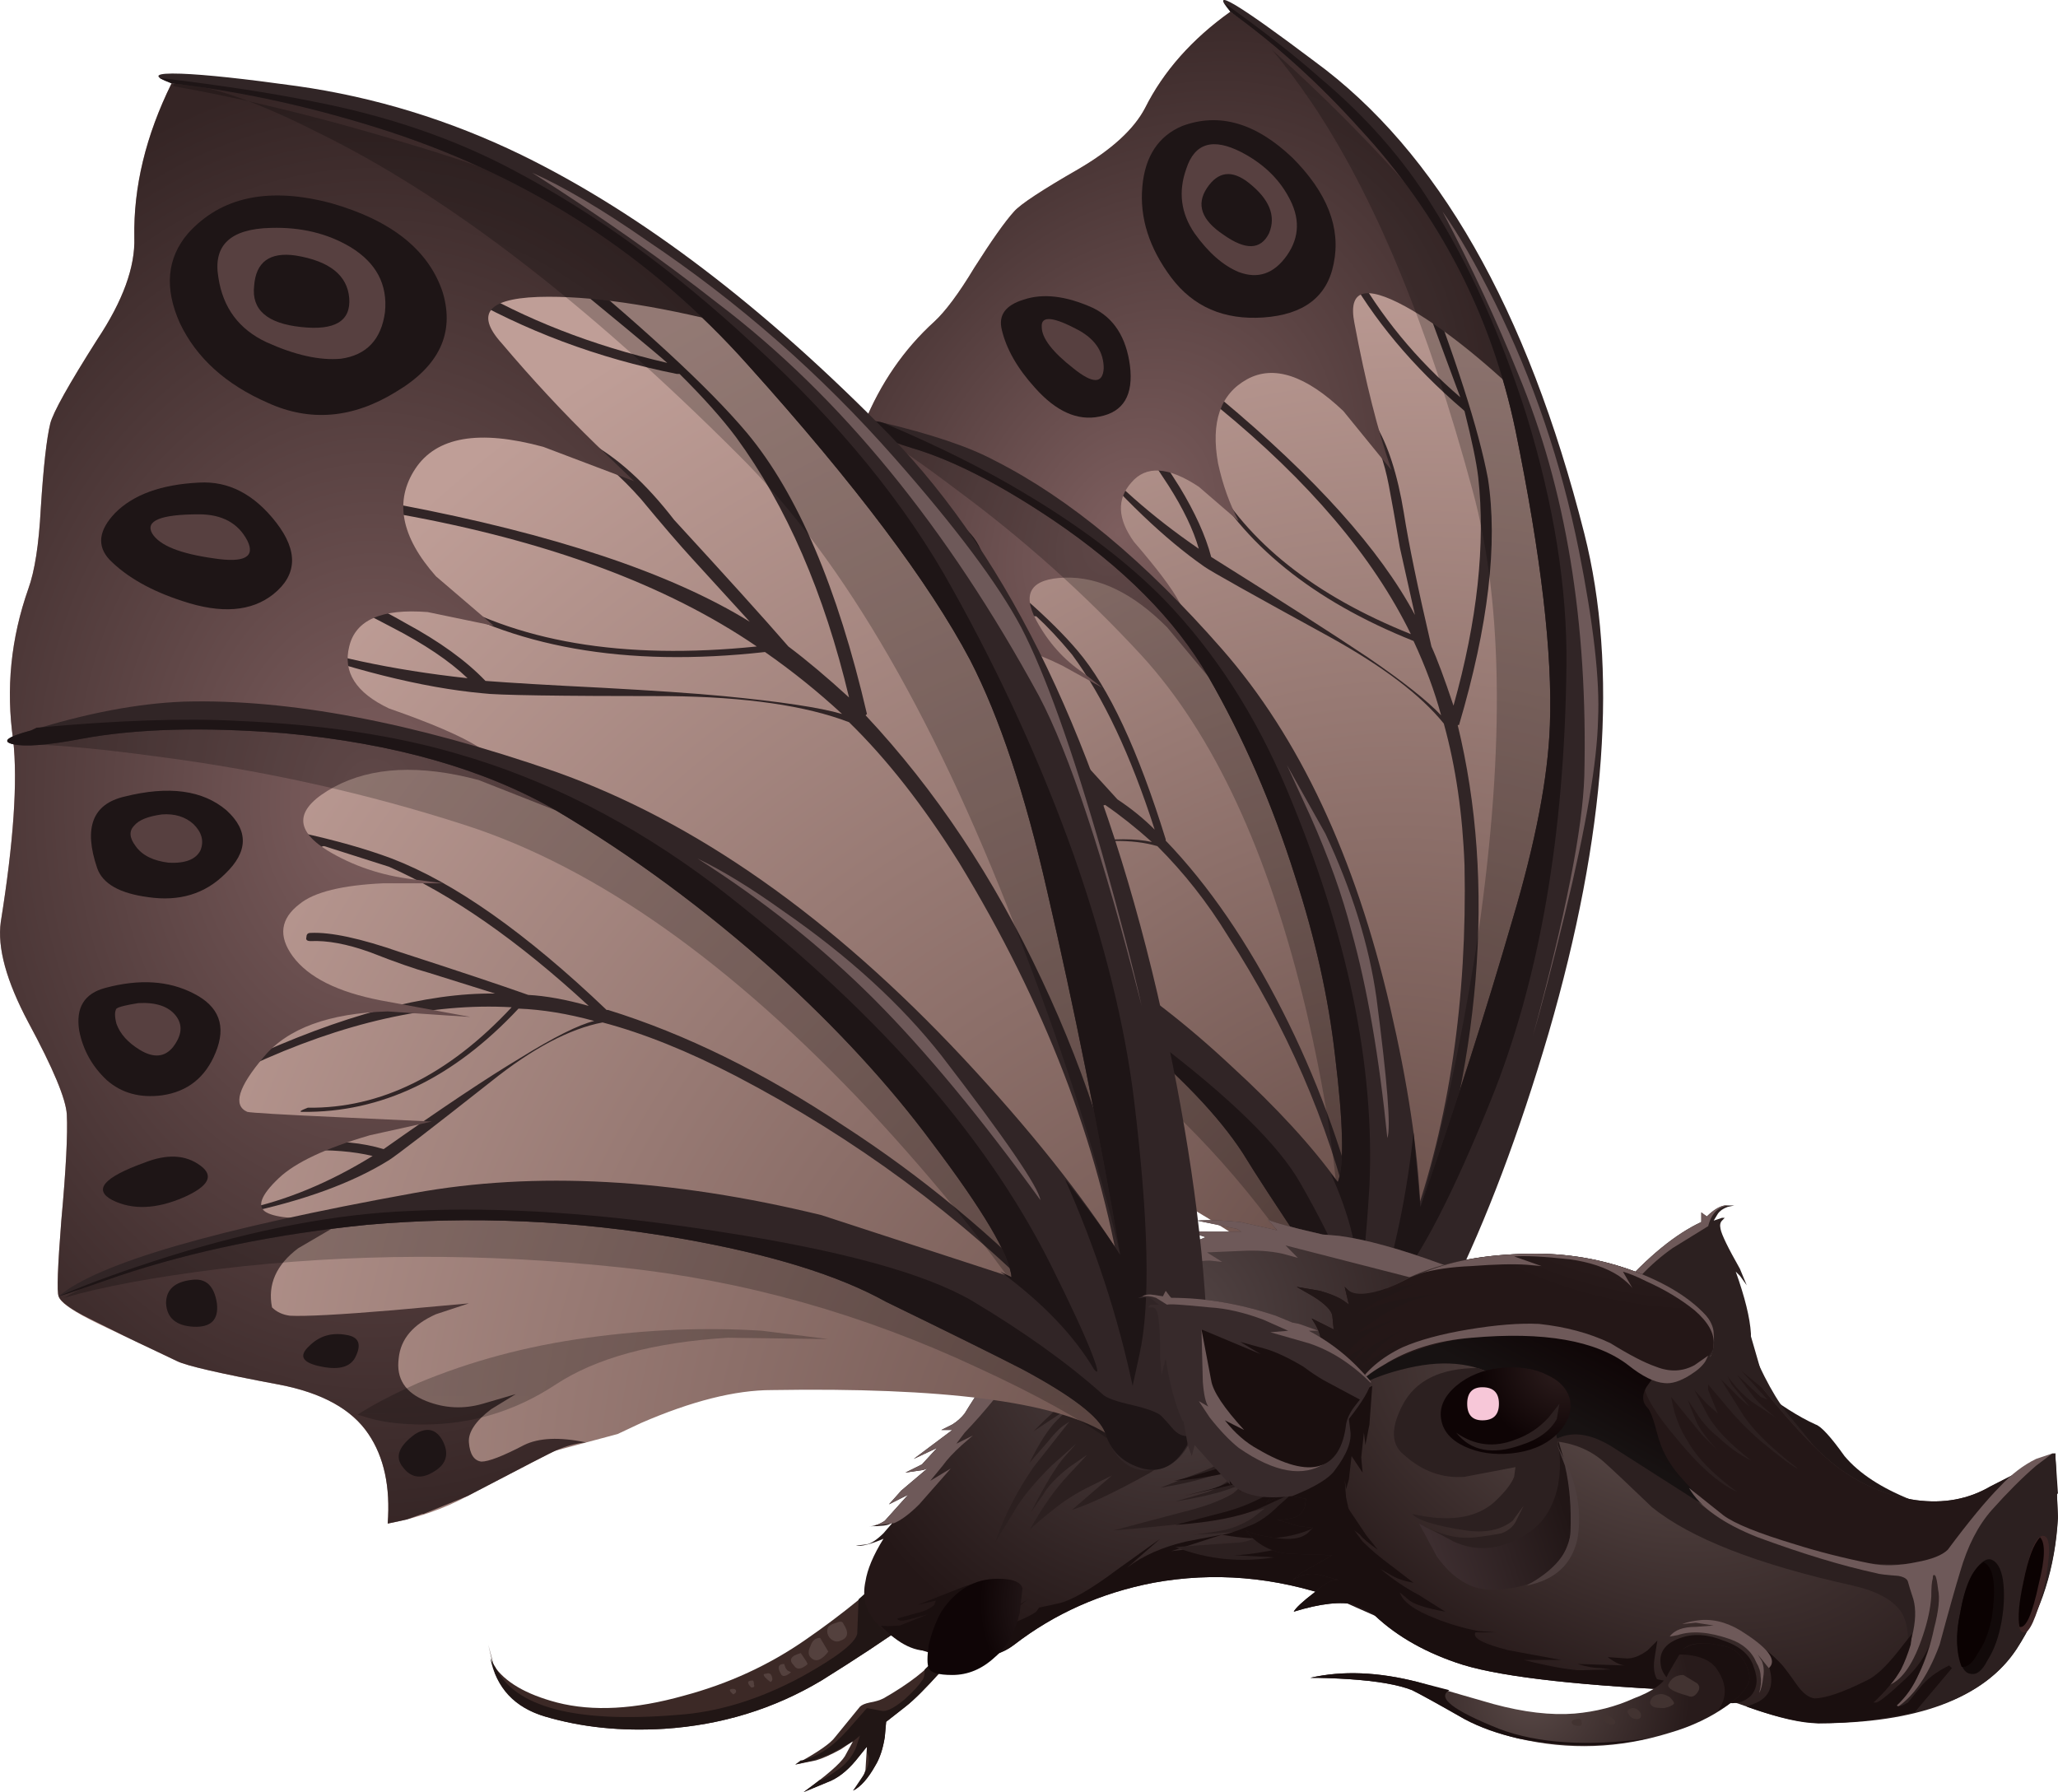 <?xml version="1.0" encoding="UTF-8" standalone="no"?>
<!-- Created with Inkscape (http://www.inkscape.org/) -->
<svg
    xmlns:inkscape="http://www.inkscape.org/namespaces/inkscape"
    xmlns:rdf="http://www.w3.org/1999/02/22-rdf-syntax-ns#"
    xmlns="http://www.w3.org/2000/svg"
    xmlns:xlink="http://www.w3.org/1999/xlink"
    xmlns:ns1="http://sozi.baierouge.fr"
    xmlns:cc="http://creativecommons.org/ns#"
    xmlns:sodipodi="http://sodipodi.sourceforge.net/DTD/sodipodi-0.dtd"
    xmlns:dc="http://purl.org/dc/elements/1.1/"
    id="svg2"
    xml:space="preserve"
    viewBox="0 0 74.729 65.076"
    version="1.1"
  >
  <defs
      id="defs6"
    >
    <radialGradient
        id="radialGradient24"
        gradientUnits="userSpaceOnUse"
        cy="2697.9"
        cx="11237"
        gradientTransform="matrix(-.341 .724 -.718 -.406 5808.6 -7026)"
        r="38.029"
      >
      <stop
          id="stop26"
          style="stop-color:#654b46"
          offset="0"
      />
      <stop
          id="stop28"
          style="stop-color:#bf9e97"
          offset="1"
      />
    </radialGradient
    >
    <radialGradient
        id="radialGradient46"
        gradientUnits="userSpaceOnUse"
        cy="2928.3"
        cx="4925.5"
        gradientTransform="matrix(-.702 .384 -.526 -.963 5030.5 965.2)"
        r="15.833"
      >
      <stop
          id="stop48"
          style="stop-color:#7d5e5e"
          offset="0"
      />
      <stop
          id="stop50"
          style="stop-color:#352525"
          offset="1"
      />
    </radialGradient
    >
    <clipPath
        id="clipPath58"
      >
      <path
          id="path60"
          d="m19 13.061h27v38h-27v-38z"
          inkscape:connector-curvature="0"
      />
    </clipPath
    >
    <mask
        id="mask62"
      >
      <g
          id="g64"
        >
        <g
            id="g66"
            clip-path="url(#clipPath58)"
          >
          <path
              id="path68"
              style="fill:#000000;fill-opacity:.231"
              d="m19 13.061h27v38h-27v-38z"
              inkscape:connector-curvature="0"
          />
        </g
        >
      </g
      >
    </mask
    >
    <clipPath
        id="clipPath74"
      >
      <path
          id="path76"
          d="m19 13.061h27v38h-27v-38z"
          inkscape:connector-curvature="0"
      />
    </clipPath
    >
    <clipPath
        id="clipPath78"
      >
      <path
          id="path80"
          d="m19 14h27v38h-27v-38z"
          inkscape:connector-curvature="0"
      />
    </clipPath
    >
    <radialGradient
        id="radialGradient170"
        gradientUnits="userSpaceOnUse"
        cy="-16228"
        cx="-63.716"
        gradientTransform="matrix(-.006 -.8 .8 -.006 13016 -134.62)"
        r="13.15"
      >
      <stop
          id="stop172"
          style="stop-color:#544646"
          offset="0"
      />
      <stop
          id="stop174"
          style="stop-color:#241717"
          offset="1"
      />
    </radialGradient
    >
    <radialGradient
        id="radialGradient204"
        gradientUnits="userSpaceOnUse"
        cy="-7997.3"
        cx="-3372.5"
        gradientTransform="matrix(-.573 -.558 .558 -.573 2562.3 -6458.8)"
        r="4.764"
      >
      <stop
          id="stop206"
          style="stop-color:#433435"
          offset="0"
      />
      <stop
          id="stop208"
          style="stop-color:#0f0506"
          offset="1"
      />
    </radialGradient
    >
    <radialGradient
        id="radialGradient222"
        gradientUnits="userSpaceOnUse"
        cy="3195.2"
        cx="5759.9"
        gradientTransform="matrix(-.656 .457 -.442 -.679 5228 -454.79)"
        r="47.985"
      >
      <stop
          id="stop224"
          style="stop-color:#654b46"
          offset="0"
      />
      <stop
          id="stop226"
          style="stop-color:#bf9e97"
          offset="1"
      />
    </radialGradient
    >
    <radialGradient
        id="radialGradient244"
        gradientUnits="userSpaceOnUse"
        cy="22.8"
        cx="28.44"
        gradientTransform="matrix(-.8 0 0 -1.049 33.583 52.627)"
        r="20.278"
      >
      <stop
          id="stop246"
          style="stop-color:#7d5e5e"
          offset="0"
      />
      <stop
          id="stop248"
          style="stop-color:#352525"
          offset="1"
      />
    </radialGradient
    >
    <clipPath
        id="clipPath256"
      >
      <path
          id="path258"
          d="m0 10.061h34v40h-34v-40z"
          inkscape:connector-curvature="0"
      />
    </clipPath
    >
    <mask
        id="mask260"
      >
      <g
          id="g262"
        >
        <g
            id="g264"
            clip-path="url(#clipPath256)"
          >
          <path
              id="path266"
              style="fill:#000000;fill-opacity:.231"
              d="m0 10.061h34v40h-34v-40z"
              inkscape:connector-curvature="0"
          />
        </g
        >
      </g
      >
    </mask
    >
    <clipPath
        id="clipPath272"
      >
      <path
          id="path274"
          d="m0 10.061h34v40h-34v-40z"
          inkscape:connector-curvature="0"
      />
    </clipPath
    >
    <clipPath
        id="clipPath276"
      >
      <path
          id="path278"
          d="m0 11h34v40h-34v-40z"
          inkscape:connector-curvature="0"
      />
    </clipPath
    >
    <radialGradient
        id="radialGradient358"
        gradientUnits="userSpaceOnUse"
        cy="-11735"
        cx="-2798.2"
        gradientTransform="matrix(-.361 -.714 1.174 -.594 12814 -8957.6)"
        r="10.074"
      >
      <stop
          id="stop360"
          style="stop-color:#594947"
          offset="0"
      />
      <stop
          id="stop362"
          style="stop-color:#281b1b"
          offset="1"
      />
    </radialGradient
    >
    <radialGradient
        id="radialGradient376"
        gradientUnits="userSpaceOnUse"
        cy="-19409"
        cx="10580"
        gradientTransform="matrix(.672 -.433 .433 .672 1343.8 17651)"
        r="16.314"
      >
      <stop
          id="stop378"
          style="stop-color:#544646"
          offset="0"
      />
      <stop
          id="stop380"
          style="stop-color:#241717"
          offset="1"
      />
    </radialGradient
    >
    <linearGradient
        id="linearGradient402"
        y2="-13294"
        gradientUnits="userSpaceOnUse"
        x2="18450"
        gradientTransform="matrix(.759 .253 .253 -.759 -10595 -14749)"
        y1="-13294"
        x1="18445"
      >
      <stop
          id="stop404"
          style="stop-color:#3d2e30"
          offset="0"
      />
      <stop
          id="stop406"
          style="stop-color:#211616"
          offset="1"
      />
    </linearGradient
    >
    <linearGradient
        id="linearGradient422"
        y2="-11400"
        gradientUnits="userSpaceOnUse"
        x2="-2901.5"
        gradientTransform="matrix(-.383 -.703 -.703 .383 -9074.5 2334.3)"
        y1="-11400"
        x1="-2904.7"
      >
      <stop
          id="stop424"
          style="stop-color:#0e0405"
          offset="0"
      />
      <stop
          id="stop426"
          style="stop-color:#171212"
          offset="1"
      />
    </linearGradient
    >
    <radialGradient
        id="radialGradient452"
        gradientUnits="userSpaceOnUse"
        cy="-18774"
        cx="12582"
        gradientTransform="matrix(.74 -.304 .304 .74 -3557.9 17730)"
        r="2.96"
      >
      <stop
          id="stop454"
          style="stop-color:#2e1e1e"
          offset="0"
      />
      <stop
          id="stop456"
          style="stop-color:#0e0405"
          offset="1"
      />
    </radialGradient
    >
    <linearGradient
        id="linearGradient476"
        y2="-14736"
        gradientUnits="userSpaceOnUse"
        x2="-1304.8"
        gradientTransform="matrix(-.142 -.787 -.787 .142 -11731 1061.6)"
        y1="-14736"
        x1="-1307.5"
      >
      <stop
          id="stop478"
          style="stop-color:#120a0a"
          offset="0"
      />
      <stop
          id="stop480"
          style="stop-color:#3e2525"
          offset="1"
      />
    </linearGradient
    >
    <linearGradient
        id="linearGradient496"
        y2="-14410"
        gradientUnits="userSpaceOnUse"
        x2="-1527.2"
        gradientTransform="matrix(-.168 -.782 -.782 .168 -11468 1237.1)"
        y1="-14410"
        x1="-1528.5"
      >
      <stop
          id="stop498"
          style="stop-color:#120a0a"
          offset="0"
      />
      <stop
          id="stop500"
          style="stop-color:#3e2525"
          offset="1"
      />
    </linearGradient
    >
    <radialGradient
        id="radialGradient524"
        gradientUnits="userSpaceOnUse"
        cy="-1"
        cx="6.95"
        gradientTransform="matrix(-.8 0 0 -.8 50.022 2.038)"
        r="5.775"
      >
      <stop
          id="stop526"
          style="stop-color:#594947"
          offset="0"
      />
      <stop
          id="stop528"
          style="stop-color:#281b1b"
          offset="1"
      />
    </radialGradient
    >
    <linearGradient
        id="linearGradient556"
        y2="-16515"
        gradientUnits="userSpaceOnUse"
        x2="238.43"
        gradientTransform="matrix(.022 -.8 -.8 -.022 -13176 -171.9)"
        y1="-16515"
        x1="232.21"
      >
      <stop
          id="stop558"
          style="stop-color:#372a2b"
          offset="0"
      />
      <stop
          id="stop560"
          style="stop-color:#1b0e0e"
          offset=".988"
      />
      <stop
          id="stop562"
          style="stop-color:#1b0e0e"
          offset="1"
      />
    </linearGradient
    >
  </defs
  >
  <g
      id="g10"
      transform="matrix(1.25 0 0 -1.25 0 65.076)"
    >
    <g
        id="g12"
      >
      <g
          id="g14"
        >
        <g
            id="g16"
          >
          <g
              id="g22"
            >
            <path
                id="path30"
                style="fill-rule:evenodd;fill:url(#radialGradient24)"
                d="m22.781 36.119c-0.371-0.48-0.57-1.281-0.597-2.398-0.028-1.227-0.122-2-0.282-2.32-0.214-0.43-0.652-1.149-1.32-2.161-0.586-0.906-0.894-1.425-0.918-1.562-0.027-0.133 0.145-0.465 0.52-1 0.48-0.691 0.851-1.238 1.117-1.637 0.109-0.187 0.695-0.722 1.761-1.601 0.774-0.641 1.172-1.309 1.2-2 0.082-0.586-0.117-1.282-0.598-2.082 0.637-0.184 1.266-0.278 1.879-0.278 1.359 0 2.121-0.015 2.281-0.039 0.614-0.136 1.078-0.226 1.399-0.281l0.601-0.039c1.199-0.109 2.199-0.363 3-0.762 3.387-1.812 5.426-3.32 6.117-4.519 0.481-0.856 0.95-1.028 1.403-0.52 0.453 0.504 1.051 1.785 1.801 3.84 0.984 2.719 1.824 5.707 2.519 8.961 0.906 4.238 1.184 7.398 0.84 9.476-0.188 1.204-0.469 2.536-0.84 4-0.746 2.911-1.613 5-2.602 6.282-0.8 0.988-1.453 1.855-1.96 2.601-0.266 0.399-0.571 0.758-0.918 1.078-0.668 0.641-1.817 1.497-3.442 2.563-1.121-0.801-1.945-1.734-2.48-2.801-0.321-0.613-0.961-1.199-1.918-1.762-1.067-0.613-1.696-1.027-1.883-1.238-0.266-0.293-0.652-0.84-1.16-1.64-0.449-0.747-0.84-1.266-1.156-1.559-0.883-0.801-1.563-1.789-2.043-2.961-0.344-0.828-1.118-2.039-2.321-3.641z"
                inkscape:connector-curvature="0"
            />
          </g
          >
        </g
        >
      </g
      >
      <path
          id="path32"
          style="fill-rule:evenodd;fill:#312526"
          d="m41.223 44.401c-0.028 0.078-0.078 0.117-0.161 0.117-0.078 0.027-0.105-0.012-0.078-0.117 0.907-2.454 1.383-3.75 1.438-3.883-1.277 1.094-2.32 2.363-3.121 3.801-0.239 0.105-0.317 0.093-0.239-0.039 0.829-1.493 1.973-2.868 3.442-4.122l0.039-0.039c0.215-0.855 0.348-1.492 0.398-1.922 0.215-1.945-0.023-4.156-0.718-6.636-0.266 0.797-0.481 1.371-0.641 1.719-0.398 1.707-0.664 3-0.801 3.878-0.183 1.122-0.465 1.989-0.84 2.602-0.211 0.055-0.277 0.012-0.199-0.121 0.266-0.426 0.469-0.984 0.602-1.68 0.078-0.398 0.183-1 0.32-1.801l0.438-1.961c-1.012 1.895-2.891 3.989-5.641 6.282-0.106 0.054-0.16 0.039-0.16-0.039 0-0.082 0.027-0.149 0.082-0.2 2.64-2.16 4.508-4.359 5.601-6.601-2.8 1.121-4.75 2.668-5.839 4.641-0.243 0.238-0.309 0.281-0.204 0.121 1.149-2.137 3.188-3.789 6.121-4.961 0.348-0.746 0.614-1.465 0.801-2.16-0.402 0.425-1.105 0.984-2.121 1.679-1.039 0.696-2.558 1.668-4.558 2.922-0.161 0.613-0.469 1.293-0.922 2.039-0.266 0.426-0.68 1.067-1.239 1.918-0.054 0.082-0.121 0.109-0.199 0.082-0.082-0.027-0.094-0.094-0.043-0.199 0.508-0.774 0.895-1.363 1.16-1.762 0.426-0.668 0.723-1.281 0.883-1.84-1.363 0.934-2.508 1.946-3.441 3.039-0.188 0.106-0.227 0.106-0.121 0 1.336-1.574 2.574-2.757 3.722-3.558 0.184-0.133 1.399-0.813 3.637-2.039 1.547-0.856 2.656-1.696 3.32-2.52 0.348-1.254 0.547-2.629 0.602-4.121 0.078-3.894-0.441-7.414-1.559-10.562 0.133-0.211 0.211-0.266 0.239-0.161 0.879 2.375 1.425 4.844 1.64 7.403 0.215 2.64 0.039 5.105-0.519 7.398h0.039c0.851 2.883 1.133 5.266 0.84 7.16-0.266 1.414-0.934 3.497-2 6.243z"
          inkscape:connector-curvature="0"
      />
      <path
          id="path34"
          style="fill-rule:evenodd;fill:#312526"
          d="m27.543 36.479c-0.16-0.028-0.199-0.078-0.121-0.16 1.336-0.985 2.148-1.625 2.441-1.918-1.226 0.132-2.336 0.453-3.32 0.957-0.188-0.024-0.227-0.067-0.121-0.118 1.066-0.585 2.281-0.949 3.64-1.082h0.04c0.32-0.293 0.668-0.664 1.043-1.117 0.906-1.226 1.703-2.922 2.398-5.082-0.32 0.321-0.68 0.613-1.082 0.879l-2.078 2.281c-0.559 0.719-1.082 1.188-1.559 1.399-0.16-0.078-0.187-0.145-0.082-0.199 0.32-0.161 0.668-0.438 1.039-0.84 0.43-0.504 0.75-0.867 0.961-1.078l1.082-1.161c-1.308 0.747-3.242 1.2-5.801 1.36-0.105 0-0.093-0.067 0.039-0.199 2.426-0.137 4.399-0.68 5.922-1.641-2.082-0.719-3.816-0.68-5.203 0.121-0.16 0.027-0.211 0.012-0.16-0.043 1.547-0.879 3.375-0.933 5.481-0.16 0.429-0.293 0.882-0.652 1.359-1.078-0.477 0.105-1.106 0.105-1.879 0-0.879-0.055-2.133-0.188-3.758-0.403-0.347 0.348-0.816 0.668-1.402 0.961-0.32 0.161-0.813 0.387-1.481 0.68-0.05 0.027-0.093 0-0.117-0.078-0.027-0.055-0.015-0.094 0.039-0.121 0.614-0.293 1.078-0.508 1.399-0.641 0.535-0.238 0.961-0.504 1.281-0.801-1.199-0.078-2.266 0.016-3.199 0.282-0.16-0.028-0.188-0.051-0.082-0.078 1.386-0.375 2.574-0.536 3.562-0.481 0.184 0 1.145 0.172 2.879 0.52 1.227 0.238 2.199 0.254 2.918 0.039 0.774-0.774 1.457-1.641 2.043-2.598 1.703-2.641 2.906-5.402 3.598-8.281 0.027-0.055 0.066-0.082 0.121-0.082 0.078 0 0.121 0.043 0.121 0.121-0.535 2.133-1.281 4.148-2.242 6.039-1.012 2-2.145 3.656-3.399 4.961v0.039c-0.801 2.586-1.652 4.414-2.562 5.48-0.746 0.883-2 1.989-3.758 3.321z"
          inkscape:connector-curvature="0"
      />
      <g
          id="g36"
        >
        <g
            id="g38"
          >
          <g
              id="g44"
            >
            <path
                id="path52"
                style="fill-rule:evenodd;fill:url(#radialGradient46)"
                d="m22.781 36.119c-0.371-0.48-0.57-1.281-0.597-2.398-0.028-1.227-0.122-2-0.282-2.32-0.214-0.43-0.652-1.149-1.32-2.161-0.586-0.906-0.894-1.425-0.918-1.562-0.027-0.16 0.398-0.852 1.277-2.078l0.36-0.559c0.109-0.187 0.695-0.722 1.761-1.601 0.774-0.641 1.172-1.309 1.2-2 0.082-0.586-0.117-1.282-0.598-2.082l0.398-0.118 0.36-0.043 0.039-0.039 1.082-0.078c1.359 0 2.121-0.015 2.281-0.039 0.293-0.054 0.52-0.094 0.68-0.121-0.508 0.399-0.934 0.598-1.281 0.598-0.535 0-0.868 0.043-1 0.121-0.133 0.082-0.149 0.254-0.039 0.519 0.078 0.243 0.347 0.403 0.8 0.481l0.68 0.039-0.762 0.16c-0.453 0.109-0.824 0.32-1.121 0.641-0.32 0.402-0.332 0.801-0.039 1.199 0.266 0.375 0.68 0.547 1.242 0.519l0.758-0.117-1.597 0.68c-1.094 0.48-1.79 0.812-2.083 1-0.132 0.055-0.226 0.172-0.281 0.359 0.188 0.536 0.586 0.852 1.203 0.961l0.879 0.039-1.082 0.481 1.242-0.481 0.52-0.039-0.481 0.239c-0.718 0.347-1.144 0.628-1.281 0.839-0.133 0.243 0.082 0.442 0.641 0.602 0.508 0.133 1.266 0.094 2.281-0.121l1.399-0.359-1.758 1.039c-1.176 0.722-1.774 1.105-1.801 1.16-0.242 0.293 0.078 0.613 0.961 0.961 0.797 0.32 1.785 0.187 2.957-0.399 1.043-0.668 1.574-1 1.601-1l-1.601 1.278c-0.773 0.64-1.184 1.265-1.238 1.878-0.078 0.59 0.16 0.934 0.718 1.043 0.426 0.079 1.067-0.093 1.922-0.519l1.16-0.641-0.562 0.438c-0.559 0.375-1.012 0.883-1.359 1.523-0.426 0.797-0.145 1.211 0.839 1.239 0.989 0.027 1.977-0.454 2.961-1.442l1.2-1.437c-0.133 0.64-0.414 1.359-0.84 2.16-0.211 0.398-0.653 0.984-1.321 1.758-0.48 0.668-0.503 1.242-0.078 1.722 0.426 0.504 1.078 0.465 1.961-0.121l1.16-1c-0.269 0.504-0.468 1.067-0.601 1.68-0.215 1.199 0.066 2.012 0.84 2.441 0.773 0.426 1.707 0.117 2.8-0.922l1.399-1.718c-0.399 1.144-0.758 2.57-1.078 4.277-0.188 0.961 0.304 1.121 1.48 0.48 1.012-0.558 2.199-1.492 3.559-2.8-0.719 2.375-1.492 4.082-2.321 5.121-0.8 0.988-1.453 1.855-1.96 2.601-0.266 0.399-0.571 0.758-0.918 1.078-0.668 0.641-1.817 1.497-3.442 2.563-1.121-0.801-1.945-1.734-2.48-2.801-0.321-0.613-0.961-1.199-1.918-1.762-1.067-0.613-1.696-1.027-1.883-1.238-0.266-0.293-0.652-0.84-1.16-1.64-0.449-0.747-0.84-1.266-1.156-1.559-0.883-0.801-1.563-1.789-2.043-2.961-0.344-0.828-1.118-2.039-2.321-3.641z"
                inkscape:connector-curvature="0"
            />
          </g
          >
        </g
        >
      </g
      >
      <g
          id="g54"
        >
        <g
            id="g70"
            mask="url(#mask62)"
          >
          <g
              id="g82"
            >
            <g
                id="g84"
                clip-path="url(#clipPath74)"
              >
              <g
                  id="g86"
                  transform="translate(0 -.939)"
                >
                <g
                    id="g90"
                  >
                  <g
                      id="g92"
                      clip-path="url(#clipPath78)"
                    >
                    <g
                        id="g94"
                      >
                      <path
                          id="path96"
                          style="fill-rule:evenodd;fill:#000000"
                          d="m38.102 50.02c1.816-2.696 3.375-6.454 4.679-11.282 0.907-3.332 0.934-7.8 0.082-13.398-0.453-2.801-0.988-5.27-1.601-7.402 0.105-0.344 0.32-0.344 0.64 0 0.641 0.75 1.481 2.906 2.52 6.48 1.066 3.602 1.402 7.105 1 10.52-0.692 3.414-1.133 5.816-1.32 7.199-0.239 1.707-1.707 3.961-4.399 6.761-0.93 0.965-1.851 1.856-2.762 2.661 0.356-0.411 0.743-0.926 1.161-1.539z"
                          inkscape:connector-curvature="0"
                      />
                      <path
                          id="path98"
                          style="fill-rule:evenodd;fill:#000000"
                          d="m25.344 40.457c0.64-0.371 1.453-0.934 2.437-1.68 1.949-1.437 3.735-3.039 5.364-4.8 2.105-2.293 3.703-5.731 4.796-10.317 0.536-2.297 0.856-4.348 0.961-6.16 0.481 0.664 0.813 1.852 1 3.559 0.133 1.199-0.254 3.066-1.16 5.601-0.851 2.399-1.894 4.637-3.121 6.719-0.957 1.652-2.492 3.172-4.598 4.559-1.066 0.695-2.027 1.226-2.878 1.601l-2.801 0.918z"
                          inkscape:connector-curvature="0"
                      />
                      <path
                          id="path100"
                          style="fill-rule:evenodd;fill:#000000"
                          d="m33.863 22.859c-1.336 0.879-2.425 1.575-3.281 2.079-1.574 0.96-3.078 1.734-4.52 2.32-2.374 0.906-4.464 1.336-6.281 1.281 0.883-0.187 2.016-0.562 3.403-1.121 2.773-1.094 5.437-2.531 8-4.32 2.293-1.625 4.293-3.614 6-5.961 0.824-1.199 1.437-2.227 1.839-3.078 0.055 0.558-0.066 1.265-0.359 2.121-0.16 0.558-0.629 1.359-1.402 2.398l-1.117 1.399c-0.083 0.296-0.231 0.64-0.442 1.043-0.453 0.773-1.066 1.386-1.84 1.839z"
                          inkscape:connector-curvature="0"
                      />
                      <path
                          id="path102"
                          style="fill-rule:evenodd;fill:#000000"
                          d="m34.504 19.34c-1.121 1.012-2.707 1.906-4.762 2.68-2.078 0.773-3.894 1.066-5.441 0.878l0.043-0.121c0.265-0.293 0.64-0.574 1.117-0.839 0.961-0.504 2-0.692 3.121-0.559 1.094 0.105 2.414-0.199 3.961-0.922l1.961-1.117z"
                          inkscape:connector-curvature="0"
                      />
                    </g
                    >
                  </g
                  >
                </g
                >
              </g
              >
            </g
            >
          </g
          >
        </g
        >
      </g
      >
      <path
          id="path104"
          style="fill-rule:evenodd;fill:#1e1516"
          d="m34.344 48.401c-0.696-0.293-1.082-0.883-1.16-1.762-0.082-0.906 0.199-1.785 0.839-2.641 0.641-0.851 1.532-1.238 2.68-1.16 1.172 0.082 1.852 0.602 2.039 1.563 0.215 1.039-0.187 2.066-1.199 3.078-1.066 1.015-2.133 1.32-3.199 0.922z"
          inkscape:connector-curvature="0"
      />
      <path
          id="path106"
          style="fill-rule:evenodd;fill:#1e1516"
          d="m31.742 43.119c-0.773 0.348-1.441 0.426-2 0.239-0.531-0.161-0.746-0.45-0.64-0.879 0.132-0.559 0.453-1.121 0.96-1.68 0.614-0.691 1.239-0.973 1.879-0.84 0.696 0.133 0.989 0.625 0.883 1.481-0.109 0.824-0.469 1.386-1.082 1.679z"
          inkscape:connector-curvature="0"
      />
      <path
          id="path108"
          style="fill-rule:evenodd;fill:#1e1516"
          d="m26.664 37.358c-0.723 0.187-1.16-0.211-1.32-1.2-0.082-0.398 0.144-0.785 0.679-1.16 0.559-0.426 1.161-0.531 1.801-0.32 0.692 0.215 0.934 0.641 0.719 1.281-0.242 0.696-0.867 1.16-1.879 1.399z"
          inkscape:connector-curvature="0"
      />
      <path
          id="path110"
          style="fill-rule:evenodd;fill:#1e1516"
          d="m24.102 33.6c-0.481 0.105-0.801-0.106-0.957-0.641-0.161-0.426-0.176-0.867-0.043-1.32 0.132-0.426 0.441-0.734 0.921-0.918 0.559-0.215 1.079-0.109 1.559 0.32 0.508 0.453 0.574 0.946 0.199 1.477-0.32 0.535-0.879 0.894-1.679 1.082z"
          inkscape:connector-curvature="0"
      />
      <path
          id="path112"
          style="fill-rule:evenodd;fill:#1e1516"
          d="m22.902 29.518c-0.984 0.137-1.347-0.012-1.078-0.438 0.293-0.425 0.785-0.668 1.477-0.722 0.617-0.024 0.844 0.148 0.683 0.523-0.16 0.371-0.523 0.586-1.082 0.637z"
          inkscape:connector-curvature="0"
      />
      <path
          id="path114"
          style="fill-rule:evenodd;fill:#1e1516"
          d="m22.504 26.561c-0.348 0.16-0.602 0.094-0.762-0.203-0.16-0.317-0.066-0.586 0.281-0.797 0.321-0.215 0.559-0.137 0.719 0.238 0.133 0.375 0.055 0.625-0.238 0.762z"
          inkscape:connector-curvature="0"
      />
      <path
          id="path116"
          style="fill-rule:evenodd;fill:#1e1516"
          d="m24.941 23.76c-0.238 0.215-0.519 0.266-0.839 0.16-0.344-0.082-0.344-0.265 0-0.562 0.32-0.266 0.601-0.305 0.839-0.118 0.215 0.184 0.215 0.36 0 0.52z"
          inkscape:connector-curvature="0"
      />
      <path
          id="path118"
          style="fill-rule:evenodd;fill:#1e1516"
          d="m25.223 20.92c-0.481-0.055-0.696-0.242-0.641-0.562 0.055-0.317 0.254-0.465 0.602-0.438 0.32 0.027 0.48 0.211 0.48 0.559 0 0.32-0.148 0.468-0.441 0.441z"
          inkscape:connector-curvature="0"
      />
      <path
          id="path120"
          style="fill-rule:evenodd;fill:#574040"
          d="m36.062 47.639c-0.828 0.426-1.359 0.266-1.601-0.481-0.238-0.664-0.16-1.293 0.242-1.878 0.399-0.559 0.828-0.934 1.281-1.122 0.559-0.211 1.024-0.05 1.399 0.481 0.375 0.535 0.387 1.105 0.039 1.719-0.293 0.535-0.746 0.961-1.36 1.281z"
          inkscape:connector-curvature="0"
      />
      <path
          id="path122"
          style="fill-rule:evenodd;fill:#574040"
          d="m31.383 42.44c-0.774 0.425-1.149 0.465-1.121 0.121 0-0.321 0.308-0.723 0.922-1.203 0.558-0.45 0.851-0.45 0.878 0 0 0.457-0.226 0.816-0.679 1.082z"
          inkscape:connector-curvature="0"
      />
      <path
          id="path124"
          style="fill-rule:evenodd;fill:#574040"
          d="m27.223 36.561c-0.293 0.133-0.52 0.172-0.68 0.117-0.188-0.078-0.266-0.238-0.242-0.481 0.054-0.265 0.23-0.492 0.523-0.679 0.321-0.211 0.571-0.238 0.758-0.078 0.188 0.132 0.242 0.32 0.16 0.558-0.078 0.242-0.254 0.426-0.519 0.563z"
          inkscape:connector-curvature="0"
      />
      <path
          id="path126"
          style="fill-rule:evenodd;fill:#574040"
          d="m24.621 32.92c-0.266 0.106-0.437 0.145-0.519 0.121-0.079-0.027-0.133-0.136-0.161-0.32-0.05-0.242 0-0.508 0.161-0.801 0.187-0.32 0.414-0.414 0.679-0.281 0.321 0.133 0.469 0.336 0.442 0.601-0.055 0.266-0.254 0.493-0.602 0.68z"
          inkscape:connector-curvature="0"
      />
      <path
          id="path128"
          style="fill-rule:evenodd;fill:#1e1516"
          d="m36.262 46.76c-0.481 0.371-0.879 0.32-1.2-0.16-0.32-0.481-0.16-0.934 0.481-1.36 0.641-0.453 1.078-0.441 1.32 0.04 0.215 0.507 0.012 1-0.601 1.48z"
          inkscape:connector-curvature="0"
      />
      <path
          id="path130"
          style="fill-rule:evenodd;fill:#312526"
          d="m26.621 25.799c2.188-0.934 4.215-2.16 6.082-3.68 1.574-1.304 2.707-2.492 3.399-3.558 0.375-0.614 1-1.574 1.882-2.883 0.692-1.094 1.012-1.84 0.957-2.238-0.16-0.746 0.082-1.188 0.723-1.321 0.719-0.16 1.547 0.641 2.481 2.399 1.039 2.109 1.984 4.613 2.839 7.523 1.68 5.785 2.024 10.625 1.039 14.52-1.656 6.531-4.265 11.105-7.839 13.719-2.266 1.707-3.082 2.187-2.442 1.441 1.336-0.961 2.586-2.094 3.762-3.402 2.32-2.504 3.824-5.426 4.519-8.758 0.747-3.653 1.079-6.508 1-8.563-0.054-1.519-0.414-3.398-1.082-5.64-0.773-2.664-1.664-5.45-2.679-8.36-0.078 1.68-0.371 3.614-0.879 5.801-1.016 4.375-2.641 7.84-4.879 10.398-2.242 2.563-4.442 4.387-6.602 5.481-0.746 0.402-1.851 0.773-3.32 1.121-0.559 0.106-0.734 0.066-0.52-0.121 0.188-0.184 0.668-0.398 1.442-0.637 1.172-0.347 2.531-1.043 4.078-2.082 2.055-1.387 3.563-2.906 4.52-4.558 1.015-1.762 1.855-3.696 2.519-5.801 0.59-1.813 0.973-3.547 1.16-5.199 0.242-1.977 0.27-3.204 0.082-3.68-0.746 1.039-1.773 2.16-3.082 3.359-2.558 2.399-5.183 4.028-7.879 4.879-4.371 1.414-7.121 1.988-8.238 1.719l1.481-0.238c1.757-0.266 3.585-0.813 5.476-1.641z"
          inkscape:connector-curvature="0"
      />
      <path
          id="path132"
          style="fill-rule:evenodd;fill:#1e1516"
          d="m41.582 46.119c-0.824 1.332-1.906 2.559-3.238 3.68-0.723 0.641-1.641 1.359-2.762 2.16l0.16-0.238c1.336-0.961 2.586-2.094 3.762-3.402 2.32-2.504 3.824-5.426 4.519-8.758 0.747-3.653 1.079-6.508 1-8.563-0.054-1.519-0.414-3.398-1.082-5.64-0.773-2.664-1.664-5.45-2.679-8.36l-0.2 2.16c-0.187-1.757-0.535-3.437-1.039-5.039l0.52 0.602c0.746 0.879 1.668 2.664 2.758 5.359 1.414 3.492 2.148 7.707 2.203 12.641 0.027 2.238-0.359 4.664-1.16 7.277-0.746 2.348-1.668 4.387-2.762 6.121z"
          inkscape:connector-curvature="0"
      />
      <path
          id="path134"
          style="fill-rule:evenodd;fill:#1e1516"
          d="m19.664 27.678 1.481-0.238c1.757-0.266 3.585-0.813 5.476-1.641 2.188-0.934 4.215-2.16 6.082-3.68 1.574-1.304 2.707-2.492 3.399-3.558 0.375-0.614 1-1.574 1.882-2.883 0.692-1.094 1.012-1.84 0.957-2.238-0.078-0.453 0.043-0.828 0.36-1.121 0.347-0.344 0.789-0.305 1.32 0.121-0.16 0.027-0.266 0.132-0.32 0.32-0.024 0.187-0.039 0.332-0.039 0.437-0.028 0.11-0.172 0.297-0.438 0.563-0.297 0.238-0.457 0.426-0.48 0.559-0.11 0.293-0.227 0.613-0.36 0.961-0.269 0.667-0.668 1.464-1.203 2.398-0.613 1.094-2.023 2.48-4.238 4.16-2.105 1.656-4.082 2.922-5.922 3.801-1.465 0.719-3.238 1.281-5.32 1.68-1.012 0.187-1.891 0.308-2.637 0.359z"
          inkscape:connector-curvature="0"
      />
      <path
          id="path136"
          style="fill-rule:evenodd;fill:#1e1516"
          d="m25.703 39.76-0.121 0.039c-0.559 0.106-0.734 0.066-0.52-0.121 0.188-0.184 0.668-0.398 1.442-0.637 1.172-0.347 2.531-1.043 4.078-2.082 2.055-1.387 3.563-2.906 4.52-4.558 1.015-1.762 1.855-3.696 2.519-5.801 0.59-1.813 0.973-3.547 1.16-5.199 0.242-1.977 0.27-3.204 0.082-3.68l-0.199 0.238c0.504-1.121 0.774-2.144 0.797-3.078 0.109 0.106 0.215 1.012 0.32 2.719 0.16 3.492-0.636 7.332-2.398 11.519-0.906 2.161-2.094 4-3.559 5.52-1.043 1.066-2.386 2.094-4.043 3.082-1.144 0.691-2.504 1.371-4.078 2.039z"
          inkscape:connector-curvature="0"
      />
      <path
          id="path138"
          style="fill-rule:evenodd;fill:#6e5959"
          d="m43.422 43.28c-0.559 1.121-1.067 2-1.52 2.64 0.856-1.629 1.586-3.199 2.2-4.723 1.386-3.332 2.027-7.226 1.921-11.679-0.046-1.524-0.546-4.051-1.5-7.578 0.25 0.863 0.563 2.054 0.938 3.578 0.617 2.535 0.934 4.414 0.961 5.64 0.055 1.149-0.133 2.789-0.559 4.922-0.508 2.532-1.32 4.934-2.441 7.2z"
          inkscape:connector-curvature="0"
      />
      <path
          id="path140"
          style="fill-rule:evenodd;fill:#6e5959"
          d="m37.383 29.838 0.679-1.48c0.536-1.2 0.934-2.317 1.2-3.36 0.453-1.625 0.8-3.625 1.039-6 0.109 0.293 0 1.653-0.317 4.082-0.214 1.52-0.707 3.106-1.48 4.758l-1.121 2z"
          inkscape:connector-curvature="0"
      />
      <path
          id="path142"
          style="fill-rule:evenodd;fill:#3c2926"
          d="m28.301 8.319c-0.399-0.051-0.758-0.227-1.078-0.52l-0.961-1.039c-0.852-0.828-1.801-1.602-2.84-2.32-1.067-0.746-2.254-1.293-3.559-1.641-1.414-0.398-2.64-0.465-3.679-0.199-0.907 0.238-1.52 0.597-1.84 1.078l-0.16 0.602 0.199-0.84c0.265-0.614 0.746-1.028 1.441-1.243 1.067-0.316 2.223-0.437 3.477-0.359 1.656 0.109 3.176 0.574 4.562 1.402 0.985 0.614 1.852 1.184 2.598 1.719l0.84 0.602c0.297 0.211 0.574 0.492 0.84 0.84 0.562 0.691 0.789 1.332 0.683 1.918h-0.523z"
          inkscape:connector-curvature="0"
      />
      <path
          id="path144"
          style="fill-rule:evenodd;fill:#211615"
          d="m14.383 3.639c-0.074 0.109-0.117 0.195-0.141 0.258 0.176-0.875 0.703-1.442 1.582-1.7 1.067-0.316 2.223-0.437 3.477-0.359 1.656 0.109 3.176 0.574 4.562 1.402 0.985 0.614 1.852 1.184 2.598 1.719l1.363 1.039c-0.59 0.16-1.281 0.266-2.082 0.321l-0.801-0.719-0.039-1c-0.054-0.266-0.586-0.68-1.601-1.242-1.227-0.664-2.438-1.039-3.637-1.118-2.961-0.242-4.723 0.227-5.281 1.399z"
          inkscape:connector-curvature="0"
      />
      <path
          id="path146"
          style="fill-rule:evenodd;fill:#54413e"
          d="m24.062 4.799c-0.054-0.105-0.039-0.215 0.04-0.32 0.105-0.106 0.214-0.133 0.32-0.078 0.215 0.078 0.242 0.238 0.082 0.48-0.027 0.078-0.094 0.09-0.203 0.039-0.106-0.027-0.184-0.066-0.239-0.121z"
          inkscape:connector-curvature="0"
      />
      <path
          id="path148"
          style="fill-rule:evenodd;fill:#54413e"
          d="m24.062 4.08-0.238 0.399c-0.136 0-0.23-0.078-0.281-0.239-0.082-0.16-0.066-0.281 0.039-0.359 0.133-0.109 0.293-0.043 0.48 0.199z"
          inkscape:connector-curvature="0"
      />
      <path
          id="path150"
          style="fill-rule:evenodd;fill:#54413e"
          d="m23.262 4.037c-0.293-0.078-0.36-0.199-0.2-0.359 0.079-0.133 0.215-0.121 0.399 0.039l-0.039 0.082-0.16 0.238z"
          inkscape:connector-curvature="0"
      />
      <path
          id="path152"
          style="fill-rule:evenodd;fill:#54413e"
          d="m22.781 3.721c-0.183 0-0.211-0.109-0.078-0.32 0.055-0.055 0.145-0.028 0.277 0.078l-0.078 0.039c-0.054 0.027-0.093 0.094-0.121 0.203z"
          inkscape:connector-curvature="0"
      />
      <path
          id="path154"
          style="fill-rule:evenodd;fill:#54413e"
          d="m22.262 3.44c-0.133 0-0.094-0.082 0.121-0.243 0.055 0.028 0.066 0.083 0.039 0.161-0.027 0.082-0.078 0.109-0.16 0.082z"
          inkscape:connector-curvature="0"
      />
      <path
          id="path156"
          style="fill-rule:evenodd;fill:#54413e"
          d="m21.863 3.24c-0.16 0-0.175-0.066-0.039-0.203 0.078 0 0.106 0.028 0.078 0.082 0 0.078-0.011 0.121-0.039 0.121z"
          inkscape:connector-curvature="0"
      />
      <path
          id="path158"
          style="fill-rule:evenodd;fill:#54413e"
          d="m21.301 2.998c-0.133 0-0.133-0.051 0-0.16 0.054 0.027 0.082 0.055 0.082 0.082 0 0.051-0.028 0.078-0.082 0.078z"
          inkscape:connector-curvature="0"
      />
      <g
          id="g160"
        >
        <g
            id="g162"
          >
          <g
              id="g168"
            >
            <path
                id="path176"
                style="fill-rule:evenodd;fill:url(#radialGradient170)"
                d="m45.984 13.998c-0.214 0.16-0.347 0.242-0.402 0.242-1.039 0.239-2.293 0.614-3.758 1.118-1.176 0.429-2.148 0.695-2.922 0.8l-0.48 0.039-0.68 0.161c-0.535 0.136-0.84 0.226-0.918 0.281l0.278-0.32-1.079 0.242c-0.535 0.051-0.949 0.066-1.242 0.039l1.16-0.242 0.121-0.078h-0.878c-0.403 0-0.653 0.011-0.762 0.039l0.601-0.2-0.402-0.16c-0.957-0.215-1.957-0.629-3-1.238l-0.039-0.043-0.68-0.32-0.558-0.52c-0.801-0.664-1.574-1.613-2.321-2.84-0.105-0.133-0.226-0.238-0.359-0.32l-0.32-0.16h0.32l-1.121-0.84 0.68 0.32-0.442-0.48-0.48-0.238 0.523 0.078 0.117 0.043-0.757-0.641-0.36-0.402 0.559 0.281-0.68-0.758c-0.156-0.105-0.308-0.16-0.461-0.16 0.36 0 0.567 0.027 0.621 0.078l0.078 0.039-0.277-0.32c-0.187-0.184-0.348-0.293-0.48-0.321l-0.321-0.039c0.16-0.027 0.426 0.039 0.801 0.2-0.297-0.477-0.469-0.891-0.523-1.239-0.184-0.851 0.336-1.507 1.562-1.961 1.172-0.398 2.094-0.359 2.758 0.122 1.176 0.906 2.523 1.507 4.043 1.8 1.758 0.321 3.519 0.172 5.277-0.441 0.883-0.399 1.614-0.719 2.203-0.961 0.614 0.242 1.571 0.922 2.879 2.043 1.653 1.387 2.36 3.812 2.121 7.277z"
                inkscape:connector-curvature="0"
            />
          </g
          >
        </g
        >
      </g
      >
      <path
          id="path178"
          style="fill-rule:evenodd;fill:#2c2020"
          d="m34.383 13.197-0.52-0.117c-0.425-0.133-0.906-0.359-1.441-0.679-0.852-0.508-1.652-1.149-2.399-1.922l1.079 0.718-0.399-0.398c-0.242-0.238-0.508-0.652-0.801-1.238l0.52 0.597c0.215 0.27 0.387 0.442 0.519 0.52l0.121 0.082-1.039-1.32c-0.48-0.696-0.855-1.426-1.121-2.2l0.559 0.918c0.215 0.375 0.574 0.817 1.082 1.321l0.719 0.64-0.321-0.359c-0.238-0.266-0.574-0.813-1-1.641l0.36 0.52c0.137 0.242 0.387 0.508 0.761 0.801l0.52 0.359-0.559-0.602c-0.375-0.398-0.75-0.933-1.121-1.597 0.082 0.105 0.36 0.347 0.84 0.719 0.32 0.242 0.68 0.453 1.082 0.64l0.477 0.238-1.16-1c0.507 0.165 1.242 0.508 2.203 1.043 0.64 0.348 1.023 1.028 1.16 2.04 0.105 0.8 0.066 1.441-0.121 1.917z"
          inkscape:connector-curvature="0"
      />
      <path
          id="path180"
          style="fill-rule:evenodd;fill:#1a0f0f"
          d="m32.742 6.518 0.961 0.84-1.281-0.918c-0.746-0.559-1.305-0.879-1.68-0.961l-0.558-0.121-0.082-0.118c-0.106-0.082-0.321-0.187-0.641-0.32-0.453-0.187-0.746-0.348-0.879-0.48 0.426 0.453 0.746 0.757 0.961 0.918l0.32 0.242-0.679-0.442c-0.481-0.32-0.789-0.558-0.922-0.718l-0.36-0.36c-0.078 0.293 0.028 0.586 0.321 0.879l0.398 0.442-1.039-1.082-0.078-0.161-0.043 0.52 0.082 0.16-0.359-0.598c-0.348 0-0.469 0.133-0.36 0.399l0.16 0.359-0.203-0.238c-0.183-0.133-0.371-0.199-0.558-0.199l-0.399 0.078c0.504-0.399 1.133-0.641 1.879-0.719 0.774-0.082 1.359 0.039 1.758 0.36 1.176 0.906 2.523 1.507 4.043 1.8 1.758 0.321 3.519 0.172 5.277-0.441 0.403-0.133 0.895-0.348 1.481-0.641l0.519 0.282c0.028 0.05-0.238 0.292-0.797 0.718l-0.882 0.602c-0.934 0.558-2.399 0.719-4.399 0.48l-0.68-0.082 1.481 0.481-1.043-0.199c-0.691-0.161-1.266-0.415-1.719-0.762z"
          inkscape:connector-curvature="0"
      />
      <path
          id="path182"
          style="fill-rule:evenodd;fill:#2c2020"
          d="m34.664 7.479c0.785 0.031 1.371 0.082 1.758 0.16l0.562 0.16-0.32-0.281c-0.242-0.184-0.508-0.278-0.801-0.278l-1.722-0.121c0.961-0.375 1.961-0.464 3-0.281l2.64 0.602c1.121 0.48 1.746 0.84 1.883 1.078 0.078 0.215 0.16 0.75 0.238 1.601 0.055 0.879 0.028 1.348-0.078 1.399l-2.281 1.441c-0.348-0.16-0.773-0.359-1.281-0.601-0.399-0.184-0.824-0.317-1.278-0.399l-1-0.199 1.68 0.078-2.32-0.879 2.199 0.281-2.441-0.96c0.507 0 0.906 0.039 1.199 0.121l0.601 0.078-0.558-0.399c-0.453-0.32-0.922-0.574-1.403-0.761l-1.238-0.481c0.641 0.109 1.149 0.227 1.52 0.359l1 0.403-0.282-0.32c-0.238-0.239-0.519-0.426-0.839-0.559l-0.961-0.281c0.64 0.105 1.121 0.215 1.441 0.32l0.559 0.199-0.317-0.281c-0.347-0.211-0.855-0.398-1.523-0.559l-1.957-0.519c1.597 0.133 2.73 0.265 3.398 0.398l1 0.242-0.359-0.281c-0.293-0.187-0.586-0.304-0.879-0.359-0.383-0.067-0.664-0.106-0.84-0.121z"
          inkscape:connector-curvature="0"
      />
      <path
          id="path184"
          style="fill-rule:evenodd;fill:#6e5959"
          d="m45.863 14.08-0.281 0.16c-1.039 0.239-2.293 0.614-3.758 1.118-1.176 0.429-2.148 0.695-2.922 0.8l-0.48 0.039-0.68 0.161c-0.535 0.136-0.84 0.226-0.918 0.281l0.278-0.32-1.079 0.242c-0.535 0.051-0.949 0.066-1.242 0.039l1.16-0.242 0.121-0.078h-0.878c-0.403 0-0.653 0.011-0.762 0.039l0.601-0.2-0.402-0.16c-0.957-0.215-1.957-0.629-3-1.238l-0.039-0.043-0.68-0.32-0.558-0.52c-0.801-0.664-1.574-1.613-2.321-2.84-0.105-0.133-0.226-0.238-0.359-0.32l-0.32-0.16h0.32l-1.121-0.84 0.68 0.32-0.442-0.48-0.48-0.238 0.523 0.078 0.117 0.043-0.757-0.641-0.36-0.402 0.559 0.281-0.68-0.758c-0.113-0.078-0.226-0.125-0.34-0.141l0.539 0.059 0.039 0.039v-0.039c0.215 0.082 0.469 0.266 0.762 0.559l0.918 1.043-0.598-0.36 0.36 0.438c0.133 0.187 0.32 0.386 0.558 0.601l0.321 0.278-0.481-0.239 0.242 0.321c0.586 0.613 1.106 1.254 1.559 1.918 0.535 0.773 2.039 1.722 4.52 2.839 0.375 0.161 0.722 0.243 1.039 0.243l0.363-0.039-0.442 0.277 1 0.043c0.426 0.023 0.829 0 1.2-0.082l0.441-0.121-0.359 0.363 4.84-1.242c2.343-0.426 3.574-0.613 3.679-0.559z"
          inkscape:connector-curvature="0"
      />
      <path
          id="path186"
          style="fill-rule:evenodd;fill:#1a0f0f"
          d="m34.383 8.6 3.48 0.801-0.601-0.481c-0.504-0.348-1.039-0.601-1.598-0.762l-1.523-0.398c1.066 0.078 1.882 0.238 2.441 0.48l0.961 0.438-0.402-0.359c-0.293-0.293-0.586-0.493-0.879-0.598-0.414-0.172-0.672-0.25-0.778-0.242 1.137-0.211 2.063-0.129 2.778 0.242l1.039 0.598-0.918-0.598c-0.695-0.43-1.215-0.668-1.559-0.723-0.426-0.078-0.75-0.117-0.98-0.117l0.82-0.043c0.238 0 0.57-0.039 1-0.117 0.371-0.082 0.664-0.109 0.879-0.082 0.824 0.055 1.266 0.176 1.32 0.359 0.055 0.188-0.133 1.574-0.562 4.16l-1.438-0.718c-1.039-0.508-1.828-0.84-2.359-1-0.801-0.25-1.274-0.383-1.422-0.399 0.449 0.028 0.922 0.094 1.422 0.199l1.437 0.36-0.718-0.36c-0.535-0.265-0.934-0.425-1.2-0.48l-0.64-0.16z"
          inkscape:connector-curvature="0"
      />
      <path
          id="path188"
          style="fill-rule:evenodd;fill:#1a0f0f"
          d="m29.141 6.08-0.317 0.039c-0.32 0-0.668-0.078-1.043-0.238l-1.117-0.441 0.52 0.121-0.043-0.121c-0.106-0.106-0.278-0.188-0.52-0.243l-0.559-0.156c0.028-0.082 0.172-0.082 0.442 0l0.437 0.117-0.8-0.32c-0.293-0.023-0.477-0.023-0.559 0 0.535-0.558 1.039-0.797 1.52-0.719 0.293 0.055 0.546 0.172 0.761 0.36 0.188 0.16 0.293 0.293 0.321 0.402 0.023 0.078 0.343 0.481 0.957 1.199z"
          inkscape:connector-curvature="0"
      />
      <path
          id="path190"
          style="fill-rule:evenodd;fill:#3c2926"
          d="m27.941 4.24c0.133 0.211 0.106 0.293-0.078 0.239-0.187-0.078-0.386-0.254-0.601-0.52-0.321-0.398-0.852-0.812-1.598-1.238-0.109-0.055-0.242-0.094-0.402-0.121-0.133-0.028-0.227-0.067-0.282-0.121l-0.718-0.879c-0.133-0.188-0.52-0.453-1.16-0.801l0.601 0.121c0.188 0.055 0.426 0.16 0.719 0.32l0.359 0.239-0.238-0.438c-0.133-0.215-0.535-0.562-1.199-1.043l0.679 0.282c0.293 0.105 0.575 0.32 0.84 0.64l0.321 0.399-0.043-0.68c-0.051-0.188-0.172-0.387-0.36-0.598 0.215 0.106 0.43 0.344 0.641 0.719 0.133 0.215 0.226 0.492 0.281 0.84l0.039 0.441 0.559 0.438c0.242 0.187 0.59 0.535 1.043 1.039l0.597 0.722z"
          inkscape:connector-curvature="0"
      />
      <path
          id="path192"
          style="fill-rule:evenodd;fill:#211615"
          d="m27.941 4.24c0.133 0.211 0.106 0.293-0.078 0.239-0.187-0.078-0.386-0.254-0.601-0.52l-0.399-0.398c0-0.16-0.027-0.27-0.082-0.321-0.078-0.132-0.25-0.32-0.519-0.562-0.293-0.238-0.504-0.344-0.641-0.32l-0.437 0.082-0.563-0.641c-0.426-0.48-0.863-0.773-1.32-0.879h-0.039l-0.16-0.121 0.519 0.121 0.52 0.199 0.64 0.36-0.039-0.039 0.238 0.199-0.117-0.359c-0.105-0.239-0.265-0.442-0.48-0.602-0.375-0.266-0.559-0.371-0.559-0.32l-0.48-0.36 0.679 0.282c0.293 0.105 0.575 0.32 0.84 0.64l0.321 0.399v-0.161l0.039-0.078c0.027-0.082 0.027-0.172 0-0.281 0-0.027-0.039-0.121-0.121-0.281l-0.321-0.477c0.215 0.106 0.43 0.344 0.641 0.719 0.133 0.215 0.226 0.492 0.281 0.84l0.039 0.441 0.559 0.438c0.242 0.187 0.59 0.535 1.043 1.039l0.597 0.722z"
          inkscape:connector-curvature="0"
      />
      <g
          id="g194"
        >
        <g
            id="g196"
          >
          <g
              id="g202"
            >
            <path
                id="path210"
                style="fill-rule:evenodd;fill:url(#radialGradient204)"
                d="m29.703 5.92c-0.055 0.188-0.293 0.277-0.723 0.277-0.664 0-1.21-0.316-1.636-0.957-0.16-0.293-0.282-0.613-0.364-0.96-0.05-0.348-0.05-0.575 0-0.68 0.055-0.133 0.282-0.199 0.684-0.199 0.453 0 0.863 0.171 1.238 0.519 0.348 0.293 0.586 0.719 0.719 1.277l0.082 0.723z"
                inkscape:connector-curvature="0"
            />
          </g
          >
        </g
        >
      </g
      >
      <g
          id="g212"
        >
        <g
            id="g214"
          >
          <g
              id="g220"
            >
            <path
                id="path228"
                style="fill-rule:evenodd;fill:url(#radialGradient222)"
                d="m10.422 48.92c-1.145 0.293-2.961 0.531-5.438 0.719-0.75-1.52-1.109-3.012-1.082-4.481 0.028-0.851-0.332-1.839-1.078-2.961-0.828-1.304-1.281-2.117-1.363-2.437-0.106-0.43-0.199-1.254-0.277-2.48-0.055-1.04-0.176-1.813-0.36-2.321-0.508-1.441-0.656-2.906-0.441-4.398 0.133-1.203 0.012-2.961-0.36-5.281-0.105-0.747 0.161-1.719 0.801-2.922 0.719-1.332 1.094-2.227 1.117-2.68 0.028-0.559-0.023-1.586-0.16-3.078-0.105-1.336-0.133-2.067-0.078-2.199 0.055-0.188 0.442-0.454 1.16-0.801 0.961-0.453 1.719-0.813 2.282-1.082 0.265-0.133 1.25-0.36 2.957-0.68 1.253-0.238 2.121-0.719 2.601-1.437 0.453-0.668 0.641-1.536 0.559-2.602 0.855 0.16 1.629 0.426 2.32 0.801 1.629 0.851 2.48 1.293 2.563 1.32l1.796 0.481 0.68 0.32c1.469 0.637 2.734 0.957 3.801 0.957 4.961 0.082 8.187-0.332 9.68-1.238 1.066-0.668 1.707-0.575 1.921 0.281 0.211 0.797 0.094 2.519-0.359 5.16-0.562 3.465-1.453 7.16-2.68 11.078-1.574 5.094-3.187 8.653-4.839 10.68l-3.403 3.801c-2.64 2.691-4.906 4.425-6.801 5.199-1.464 0.586-2.746 1.148-3.839 1.68-0.532 0.242-1.094 0.441-1.68 0.601z"
                inkscape:connector-curvature="0"
            />
          </g
          >
        </g
        >
      </g
      >
      <path
          id="path230"
          style="fill-rule:evenodd;fill:#312526"
          d="m7.824 33.6c-0.297 0-0.347-0.028-0.16-0.082 2.481-0.906 4.598-1.438 6.359-1.598 0.399-0.055 2.2-0.082 5.399-0.082 2.242-0.023 3.988-0.277 5.242-0.758 1.094-1.066 2.16-2.425 3.199-4.082 2.481-4.078 4.051-8.16 4.719-12.238 0.027-0.082 0.106-0.133 0.242-0.16 0.133-0.028 0.199 0.012 0.199 0.121-0.48 3.039-1.402 6-2.761 8.879-1.387 2.961-3.094 5.519-5.117 7.68l0.039 0.039c-0.856 3.679-2.016 6.402-3.481 8.16-1.121 1.336-3.133 3.187-6.039 5.562-0.082 0.051-0.176 0.051-0.281 0-0.106-0.054-0.106-0.121 0-0.203 2.398-1.973 3.734-3.078 4-3.32-2.188 0.508-4.133 1.269-5.84 2.281-0.082 0.055-0.172 0.055-0.281 0-0.106-0.055-0.106-0.121 0-0.199 1.972-1.149 4.105-1.945 6.402-2.403h0.078c0.696-0.691 1.242-1.304 1.641-1.839 1.465-2 2.558-4.52 3.281-7.559-0.641 0.586-1.23 1.082-1.762 1.481-0.718 0.828-1.824 2.05-3.32 3.679-0.824 1.067-1.664 1.828-2.52 2.281-0.105 0.051-0.187 0.051-0.238 0-0.054-0.082-0.027-0.148 0.078-0.199 0.559-0.32 1.133-0.816 1.719-1.48 0.641-0.774 1.137-1.348 1.481-1.723l1.679-1.84c-2.293 1.414-5.691 2.547-10.199 3.403-0.133 0.023-0.187-0.016-0.16-0.121 0.027-0.083 0.094-0.133 0.199-0.161 4.297-0.773 7.75-2.054 10.363-3.839-3.894-0.399-7.027 0.132-9.402 1.601-0.32 0.051-0.426 0.051-0.32 0 2.586-1.629 5.906-2.215 9.961-1.762 0.8-0.558 1.547-1.16 2.238-1.8-0.637 0.187-1.785 0.359-3.438 0.519-0.855 0.082-2.027 0.16-3.519 0.242-1.574 0.078-2.707 0.145-3.402 0.2-0.559 0.585-1.332 1.144-2.321 1.679-0.558 0.321-1.414 0.762-2.558 1.321-0.106 0.05-0.188 0.039-0.239-0.04-0.054-0.082-0.027-0.148 0.078-0.199 1.04-0.535 1.813-0.933 2.321-1.203 0.933-0.48 1.668-0.973 2.199-1.48-2.215 0.242-4.133 0.656-5.758 1.242z"
          inkscape:connector-curvature="0"
      />
      <path
          id="path232"
          style="fill-rule:evenodd;fill:#312526"
          d="m12.461 23.799 1.922-0.602c-2 0.028-4.442-0.625-7.321-1.957-0.132-0.054-0.078-0.109 0.161-0.16 2.746 1.278 5.293 1.852 7.64 1.719-1.84-1.973-3.812-2.945-5.922-2.918-0.211-0.082-0.265-0.121-0.16-0.121 2.297-0.027 4.387 0.973 6.281 3 0.696-0.027 1.426-0.148 2.2-0.359-0.453-0.11-1.172-0.469-2.16-1.082-0.934-0.559-2.254-1.438-3.957-2.641-0.618 0.187-1.321 0.254-2.122 0.203-0.48-0.027-1.187-0.082-2.121-0.16-0.078 0-0.121-0.043-0.121-0.121 0-0.082 0.055-0.121 0.16-0.121 0.856 0.082 1.497 0.133 1.922 0.16 0.746 0.027 1.399-0.027 1.961-0.16-1.254-0.774-2.508-1.293-3.762-1.559-0.078-0.027-0.132-0.055-0.16-0.082 0-0.051 0.039-0.066 0.121-0.039 1.786 0.375 3.211 0.895 4.278 1.559 0.215 0.136 1.203 0.894 2.961 2.281 1.199 0.961 2.281 1.535 3.242 1.719 1.199-0.317 2.492-0.84 3.879-1.559 3.465-1.812 6.519-4.066 9.16-6.758 0.027-0.054 0.094-0.066 0.199-0.043 0.082 0.055 0.094 0.11 0.039 0.16-1.918 2-4.011 3.735-6.277 5.2-2.32 1.547-4.602 2.668-6.84 3.363h-0.043c-2.344 2.238-4.426 3.703-6.238 4.398-1.492 0.559-3.574 1.012-6.238 1.36-0.083 0.027-0.137 0-0.161-0.078-0.027-0.082 0.012-0.137 0.118-0.161 2.402-0.375 3.707-0.585 3.921-0.64-1.359-0.586-2.812-0.895-4.359-0.922-0.16-0.133-0.176-0.199-0.043-0.199 1.629 0 3.215 0.336 4.762 1h0.039l1.879-0.598c1.816-0.801 3.75-2.148 5.801-4.043-0.664 0.188-1.254 0.293-1.758 0.32-0.828 0.293-2.067 0.707-3.723 1.243-1.144 0.398-2.012 0.586-2.598 0.558-0.082 0-0.121-0.039-0.121-0.121-0.027-0.078 0.016-0.117 0.121-0.117 0.481 0.023 1.055-0.082 1.719-0.32 0.746-0.293 1.32-0.493 1.719-0.602z"
          inkscape:connector-curvature="0"
      />
      <g
          id="g234"
        >
        <g
            id="g236"
          >
          <g
              id="g242"
            >
            <path
                id="path250"
                style="fill-rule:evenodd;fill:url(#radialGradient244)"
                d="m10.422 48.92c-1.145 0.293-2.961 0.531-5.438 0.719-0.75-1.52-1.109-3.012-1.082-4.481 0.028-0.851-0.332-1.839-1.078-2.961-0.828-1.304-1.281-2.117-1.363-2.437-0.106-0.43-0.199-1.254-0.277-2.48-0.055-1.04-0.176-1.813-0.36-2.321-0.508-1.441-0.656-2.906-0.441-4.398 0.133-1.203 0.012-2.961-0.36-5.281-0.105-0.747 0.161-1.719 0.801-2.922 0.719-1.332 1.094-2.227 1.117-2.68 0.028-0.559-0.023-1.586-0.16-3.078-0.105-1.336-0.133-2.067-0.078-2.199 0.055-0.161 0.348-0.375 0.879-0.641 0.746-0.375 1.348-0.668 1.801-0.879l0.762-0.363c0.265-0.133 1.25-0.36 2.957-0.68 1.253-0.238 2.121-0.719 2.601-1.437 0.453-0.668 0.641-1.536 0.559-2.602l0.562 0.121 0.438 0.16h0.039l1.281 0.52c1.629 0.851 2.48 1.293 2.563 1.32 0.293 0.133 0.585 0.211 0.878 0.238-0.773 0.161-1.375 0.133-1.8-0.078-0.614-0.32-1.028-0.48-1.239-0.48-0.214 0.027-0.336 0.215-0.363 0.558-0.023 0.293 0.188 0.614 0.641 0.961l0.722 0.442-0.961-0.281c-0.562-0.161-1.105-0.133-1.64 0.078-0.613 0.242-0.879 0.656-0.801 1.242 0.055 0.558 0.414 0.984 1.082 1.281l0.957 0.316-2.199-0.199c-1.574-0.133-2.574-0.183-3-0.16-0.211 0.027-0.387 0.109-0.52 0.242-0.132 0.664 0.121 1.239 0.762 1.719l0.957 0.559-1.519-0.118 1.679 0.2 0.641 0.281-0.719-0.043c-1.015-0.051-1.668 0-1.961 0.16s-0.172 0.496 0.36 1c0.48 0.453 1.359 0.867 2.64 1.242l1.801 0.399-2.602 0.121c-1.73 0.078-2.652 0.133-2.757 0.16-0.426 0.187-0.266 0.719 0.48 1.598 0.691 0.828 1.891 1.269 3.598 1.32 1.547-0.106 2.347-0.16 2.402-0.16l-2.602 0.48c-1.253 0.242-2.105 0.668-2.558 1.282-0.426 0.585-0.359 1.093 0.199 1.519 0.426 0.348 1.238 0.547 2.442 0.602h1.718l-0.879 0.117c-0.906 0.109-1.734 0.387-2.48 0.84-0.988 0.617-0.922 1.226 0.199 1.839 1.094 0.59 2.492 0.657 4.199 0.204l2.243-0.883-0.602 0.562c-0.508 0.481-1.055 0.907-1.641 1.278-0.507 0.32-1.375 0.695-2.601 1.121-0.957 0.453-1.344 1.054-1.156 1.801 0.183 0.773 0.945 1.105 2.277 1l1.922-0.399-1.68 1.438c-1.016 1.148-1.215 2.187-0.602 3.121 0.614 0.933 1.852 1.148 3.719 0.64l2.641-1-1.121 1.078c-0.934 0.907-1.84 1.883-2.719 2.922-0.824 0.907-0.371 1.36 1.359 1.36 1.52 0 3.43-0.309 5.723-0.922-2.187 2.082-4.094 3.457-5.723 4.121-1.464 0.586-2.746 1.148-3.839 1.68-0.532 0.242-1.094 0.441-1.68 0.601z"
                inkscape:connector-curvature="0"
            />
          </g
          >
        </g
        >
      </g
      >
      <g
          id="g252"
        >
        <g
            id="g268"
            mask="url(#mask260)"
          >
          <g
              id="g280"
            >
            <g
                id="g282"
                clip-path="url(#clipPath272)"
              >
              <g
                  id="g284"
                  transform="translate(0 -.939)"
                >
                <g
                    id="g288"
                  >
                  <g
                      id="g290"
                      clip-path="url(#clipPath276)"
                    >
                    <g
                        id="g292"
                      >
                      <path
                          id="path294"
                          style="fill-rule:evenodd;fill:#000000"
                          d="m5.023 50.5c0.719-0.129 1.454-0.277 2.2-0.441-0.871 0.332-1.594 0.503-2.161 0.519l-0.039-0.078zm2.2-0.441c0.609-0.235 1.289-0.539 2.039-0.922 3.707-1.813 7.773-4.934 12.199-9.36 3.066-3.039 5.828-7.824 8.281-14.359 1.254-3.281 2.188-6.238 2.801-8.879 0.32-0.32 0.547-0.187 0.68 0.399 0.265 1.148-0.106 3.96-1.121 8.441-1.012 4.508-2.786 8.48-5.321 11.918-1.414 1.894-3.386 4.187-5.918 6.883-1.308 1.707-4.347 3.265-9.121 4.679-1.562 0.473-3.07 0.871-4.519 1.2z"
                          inkscape:connector-curvature="0"
                      />
                      <path
                          id="path296"
                          style="fill-rule:evenodd;fill:#000000"
                          d="m29.102 19.098c-0.614 1.386-2.211 3.16-4.801 5.32-2.426 2.055-4.957 3.84-7.598 5.359-2.105 1.227-4.773 1.977-8 2.243-1.601 0.132-3 0.144-4.199 0.039l-3.68-0.68c0.957-0.027 2.211-0.149 3.758-0.359 3.094-0.403 6.082-1.067 8.961-2 3.785-1.227 7.691-3.989 11.719-8.282 2-2.16 3.629-4.187 4.879-6.078 0.136 1.012-0.211 2.492-1.039 4.438z"
                          inkscape:connector-curvature="0"
                      />
                      <path
                          id="path298"
                          style="fill-rule:evenodd;fill:#000000"
                          d="m24.383 16.578c-0.961 0.586-2.028 0.895-3.199 0.922-0.934 0.023-2.586 0.133-4.961 0.32-2.348 0.106-4.52 0.039-6.52-0.203-2.027-0.238-3.933-0.707-5.719-1.398-0.91-0.321-1.617-0.625-2.121-0.922 1.094 0.32 2.598 0.601 4.52 0.84 3.785 0.453 7.668 0.468 11.64 0.043 3.575-0.375 7.039-1.348 10.399-2.922 1.68-0.774 3-1.504 3.961-2.199-0.293 0.613-0.856 1.304-1.68 2.078-0.535 0.48-1.562 1.054-3.082 1.722-0.773 0.344-1.48 0.641-2.117 0.879-0.27 0.266-0.641 0.547-1.121 0.84z"
                          inkscape:connector-curvature="0"
                      />
                      <path
                          id="path300"
                          style="fill-rule:evenodd;fill:#000000"
                          d="m21.141 14.137 2.921-0.039-1.921 0.242c-1.625 0.105-3.317 0.039-5.079-0.203-1.761-0.239-3.398-0.68-4.921-1.317-0.77-0.347-1.36-0.656-1.758-0.922l0.16-0.039c0.453-0.16 1.039-0.242 1.758-0.242 1.387 0 2.668 0.387 3.84 1.16 1.175 0.774 2.843 1.227 5 1.36z"
                          inkscape:connector-curvature="0"
                      />
                    </g
                    >
                  </g
                  >
                </g
                >
              </g
              >
            </g
            >
          </g
          >
        </g
        >
      </g
      >
      <path
          id="path302"
          style="fill-rule:evenodd;fill:#1e1516"
          d="m5.461 45.28c-0.613-0.719-0.691-1.586-0.238-2.602 0.48-1.012 1.332-1.785 2.558-2.32 1.227-0.559 2.469-0.453 3.723 0.32 1.254 0.746 1.707 1.707 1.359 2.883-0.402 1.226-1.48 2.094-3.242 2.597-1.812 0.481-3.199 0.188-4.16-0.878z"
          inkscape:connector-curvature="0"
      />
      <path
          id="path304"
          style="fill-rule:evenodd;fill:#1e1516"
          d="m5.781 38.041c-1.093-0.054-1.906-0.347-2.437-0.883-0.481-0.503-0.535-0.961-0.16-1.359 0.504-0.508 1.211-0.906 2.117-1.199 1.121-0.375 2-0.309 2.64 0.199 0.696 0.559 0.723 1.254 0.082 2.082-0.64 0.824-1.386 1.211-2.242 1.16z"
          inkscape:connector-curvature="0"
      />
      <path
          id="path306"
          style="fill-rule:evenodd;fill:#1e1516"
          d="m3.621 28.92c-0.933-0.215-1.199-0.906-0.797-2.082 0.16-0.453 0.653-0.73 1.477-0.84 0.91-0.133 1.656 0.094 2.242 0.68 0.668 0.641 0.68 1.254 0.039 1.84-0.691 0.59-1.68 0.722-2.961 0.402z"
          inkscape:connector-curvature="0"
      />
      <path
          id="path308"
          style="fill-rule:evenodd;fill:#1e1516"
          d="m3.062 23.362c-0.613-0.161-0.867-0.575-0.761-1.243 0.109-0.558 0.375-1.039 0.801-1.437 0.425-0.375 0.96-0.524 1.601-0.442 0.746 0.106 1.266 0.52 1.559 1.239 0.32 0.773 0.105 1.347-0.641 1.722-0.719 0.371-1.57 0.426-2.559 0.161z"
          inkscape:connector-curvature="0"
      />
      <path
          id="path310"
          style="fill-rule:evenodd;fill:#1e1516"
          d="m4.184 18.28c-1.176-0.426-1.481-0.786-0.922-1.083 0.586-0.292 1.281-0.265 2.082 0.083 0.718 0.32 0.879 0.625 0.48 0.917-0.429 0.321-0.976 0.348-1.64 0.083z"
          inkscape:connector-curvature="0"
      />
      <path
          id="path312"
          style="fill-rule:evenodd;fill:#1e1516"
          d="m5.582 14.881c-0.504-0.055-0.758-0.281-0.758-0.684 0.024-0.425 0.293-0.652 0.797-0.679 0.508-0.024 0.734 0.203 0.68 0.679-0.078 0.508-0.317 0.735-0.719 0.684z"
          inkscape:connector-curvature="0"
      />
      <path
          id="path314"
          style="fill-rule:evenodd;fill:#1e1516"
          d="m10.062 13.28c-0.425 0.078-0.785-0.028-1.078-0.321-0.32-0.293-0.203-0.492 0.36-0.601 0.531-0.106 0.867 0 1 0.32 0.16 0.348 0.066 0.547-0.282 0.602z"
          inkscape:connector-curvature="0"
      />
      <path
          id="path316"
          style="fill-rule:evenodd;fill:#1e1516"
          d="m12.062 10.401c-0.48-0.348-0.601-0.668-0.359-0.961 0.238-0.321 0.547-0.36 0.918-0.121 0.348 0.214 0.43 0.507 0.242 0.878-0.187 0.348-0.453 0.415-0.801 0.204z"
          inkscape:connector-curvature="0"
      />
      <path
          id="path318"
          style="fill-rule:evenodd;fill:#574040"
          d="m7.863 45.44c-1.175-0.028-1.679-0.508-1.519-1.442 0.133-0.879 0.597-1.504 1.398-1.879 0.828-0.375 1.547-0.535 2.16-0.48 0.746 0.105 1.176 0.558 1.282 1.359 0.078 0.801-0.254 1.426-1 1.883-0.668 0.399-1.442 0.586-2.321 0.559z"
          inkscape:connector-curvature="0"
      />
      <path
          id="path320"
          style="fill-rule:evenodd;fill:#574040"
          d="m5.781 37.119c-1.117 0-1.57-0.187-1.359-0.558 0.215-0.348 0.812-0.586 1.801-0.723 0.879-0.133 1.199 0.043 0.961 0.52-0.266 0.507-0.735 0.761-1.403 0.761z"
          inkscape:connector-curvature="0"
      />
      <path
          id="path322"
          style="fill-rule:evenodd;fill:#574040"
          d="m4.703 28.401c-0.402-0.055-0.668-0.161-0.801-0.321-0.16-0.16-0.144-0.359 0.039-0.601 0.188-0.266 0.508-0.426 0.961-0.481 0.481-0.023 0.786 0.094 0.922 0.36 0.106 0.269 0.039 0.523-0.203 0.761-0.238 0.215-0.543 0.309-0.918 0.282z"
          inkscape:connector-curvature="0"
      />
      <path
          id="path324"
          style="fill-rule:evenodd;fill:#574040"
          d="m4.023 22.92c-0.347-0.055-0.562-0.105-0.64-0.16-0.055-0.082-0.055-0.227 0-0.441 0.105-0.293 0.332-0.547 0.679-0.758 0.399-0.242 0.719-0.215 0.961 0.078 0.266 0.348 0.293 0.652 0.079 0.922-0.211 0.265-0.575 0.386-1.079 0.359z"
          inkscape:connector-curvature="0"
      />
      <path
          id="path326"
          style="fill-rule:evenodd;fill:#1e1516"
          d="m8.582 44.639c-0.746 0.105-1.148-0.188-1.199-0.879-0.082-0.695 0.375-1.094 1.359-1.199 0.988-0.11 1.453 0.172 1.403 0.84-0.055 0.664-0.575 1.078-1.563 1.238z"
          inkscape:connector-curvature="0"
      />
      <path
          id="path328"
          style="fill-rule:evenodd;fill:#312526"
          d="m5.262 49.92c-0.774 0.027-0.867-0.066-0.278-0.281 2.078-0.238 4.184-0.707 6.317-1.399 4.137-1.359 7.617-3.628 10.441-6.8 3.094-3.442 5.242-6.293 6.442-8.559 0.851-1.656 1.597-3.894 2.238-6.723 0.773-3.332 1.48-6.851 2.121-10.558-1.121 1.758-2.641 3.664-4.559 5.719-3.839 4.105-7.789 6.878-11.839 8.32-4.161 1.441-7.762 2.121-10.801 2.039-1.336-0.051-2.817-0.332-4.442-0.84-0.691-0.183-0.867-0.32-0.519-0.398 0.347-0.082 1.012-0.028 2 0.16 1.574 0.293 3.535 0.347 5.879 0.16 3.172-0.293 5.8-1.039 7.883-2.242 2.21-1.305 4.343-2.879 6.398-4.719 1.785-1.625 3.293-3.266 4.519-4.918 1.493-1.976 2.266-3.281 2.321-3.922l-5.52 1.801c-4.375 1.066-8.32 1.281-11.84 0.641-5.761-1.043-9.199-2.043-10.32-3 0.188 0.05 0.774 0.254 1.758 0.597 2.16 0.723 4.562 1.215 7.203 1.481 3.012 0.265 6.051 0.133 9.117-0.399 2.586-0.453 4.574-1.066 5.961-1.84 1.813-0.882 3.133-1.535 3.961-1.96 1.442-0.774 2.238-1.387 2.399-1.84 0.32-0.907 0.867-1.254 1.64-1.039 0.906 0.265 1.348 1.625 1.32 4.078-0.132 2.879-0.613 6.121-1.441 9.718-1.68 7.204-4.266 12.602-7.758 16.204-3.652 3.73-7.226 6.453-10.718 8.16-2.083 1.011-4.254 1.679-6.524 2-1.519 0.211-2.637 0.332-3.359 0.359z"
          inkscape:connector-curvature="0"
      />
      <path
          id="path330"
          style="fill-rule:evenodd;fill:#1e1516"
          d="m27.664 34.959c-1.336 2.426-3.269 4.801-5.801 7.121-2.265 2.106-4.562 3.774-6.879 5-1.734 0.934-3.707 1.614-5.922 2.039-1.199 0.243-2.679 0.469-4.441 0.68l0.363-0.16c2.078-0.238 4.184-0.707 6.317-1.399 4.137-1.359 7.617-3.625 10.441-6.8 3.094-3.442 5.242-6.293 6.442-8.559 0.851-1.656 1.597-3.894 2.238-6.723 0.773-3.332 1.48-6.851 2.121-10.558-0.375 0.586-0.906 1.32-1.602 2.199 0.883-2 1.536-4 1.961-6l0.2 0.922c0.32 1.437 0.265 3.906-0.161 7.398-0.265 2.161-0.851 4.536-1.757 7.121-0.934 2.614-2.106 5.188-3.52 7.719z"
          inkscape:connector-curvature="0"
      />
      <path
          id="path332"
          style="fill-rule:evenodd;fill:#1e1516"
          d="m1.703 14.401c0.188 0.05 0.774 0.254 1.758 0.597 2.16 0.723 4.562 1.215 7.203 1.481 3.012 0.265 6.051 0.133 9.117-0.399 2.586-0.453 4.574-1.066 5.961-1.84 1.813-0.882 3.133-1.535 3.961-1.96 1.442-0.774 2.238-1.387 2.399-1.84 0.16-0.535 0.519-0.879 1.082-1.039 0.613-0.161 1.093 0.16 1.437 0.957-0.183-0.051-0.359 0-0.519 0.16-0.161 0.187-0.278 0.32-0.36 0.402-0.105 0.106-0.387 0.211-0.84 0.32-0.48 0.106-0.773 0.211-0.879 0.321-1.015 0.906-2.281 1.812-3.8 2.719-1.387 0.8-3.828 1.464-7.321 2-3.386 0.535-6.386 0.734-9 0.601-2.105-0.082-4.441-0.523-7-1.32-1.281-0.403-2.347-0.789-3.199-1.16z"
          inkscape:connector-curvature="0"
      />
      <path
          id="path334"
          style="fill-rule:evenodd;fill:#1e1516"
          d="m20.742 26.362c-2.371 1.785-4.851 3.05-7.441 3.796-1.813 0.536-3.946 0.856-6.399 0.961-1.547 0.082-3.492 0.016-5.84-0.199l-0.16-0.078c-0.691-0.187-0.867-0.32-0.519-0.402 0.347-0.078 1.012-0.028 2 0.16 1.574 0.293 3.535 0.347 5.879 0.16 3.172-0.293 5.8-1.039 7.883-2.238 2.21-1.309 4.343-2.883 6.398-4.723 1.785-1.625 3.293-3.266 4.519-4.918 1.493-1.973 2.266-3.281 2.321-3.922l-0.321 0.16c1.227-0.906 2.133-1.851 2.719-2.839 0.137-0.161 0.121-0.028-0.039 0.398-0.215 0.562-0.625 1.453-1.238 2.68-1.922 3.816-5.176 7.48-9.762 11.004z"
          inkscape:connector-curvature="0"
      />
      <path
          id="path336"
          style="fill-rule:evenodd;fill:#6e5959"
          d="m15.461 47.041c1.973-1.254 3.773-2.523 5.402-3.801 3.547-2.695 6.653-6.496 9.321-11.402 0.878-1.664 1.871-4.664 2.98-9-0.238 1.067-0.617 2.535-1.141 4.402-0.878 3.067-1.668 5.266-2.359 6.598-0.668 1.254-1.894 2.895-3.68 4.922-2.136 2.426-4.535 4.531-7.203 6.32-1.304 0.907-2.414 1.559-3.32 1.961z"
          inkscape:connector-curvature="0"
      />
      <path
          id="path338"
          style="fill-rule:evenodd;fill:#6e5959"
          d="m20.262 27.119c1.922-1.226 3.629-2.586 5.121-4.078 1.492-1.496 3.105-3.441 4.84-5.844-0.055 0.375-1.012 1.778-2.879 4.204-1.176 1.492-2.707 2.89-4.602 4.199-0.933 0.668-1.758 1.172-2.48 1.519z"
          inkscape:connector-curvature="0"
      />
      <path
          id="path340"
          style="fill-rule:evenodd;fill:#2c2020"
          d="m49.422 16.561c-0.746-0.348-1.547-1-2.399-1.961l-0.32-0.403-0.16-0.156c-0.266-0.215-0.402-0.363-0.402-0.441l0.242 0.199c-0.508-0.801-0.785-1.535-0.84-2.199 0.133-0.188 0.492-0.403 1.078-0.641l0.121-0.281c0.133-0.32 0.465-0.586 1-0.797 0.238-0.137 0.719-0.148 1.442-0.043 0.796 0.32 1.238 0.707 1.32 1.16l0.039 0.16 0.039-0.199 0.359 1.559 0.2-0.238-0.278 0.96v0.079c-0.027 0.453-0.175 1.054-0.441 1.8l0.121-0.121 0.199-0.277-0.199 0.48c-0.348 0.614-0.535 1-0.563 1.161-0.023 0.105-0.011 0.183 0.043 0.238l0.079 0.082h-0.079l-0.242-0.082 0.121 0.199c0.055 0.082 0.145 0.148 0.282 0.199l0.199 0.043h-0.281c-0.161-0.027-0.332-0.136-0.52-0.32l-0.16 0.117v-0.277z"
          inkscape:connector-curvature="0"
      />
      <path
          id="path342"
          style="fill-rule:evenodd;fill:#6e5959"
          d="m49.422 16.561c-0.746-0.348-1.547-1-2.399-1.961l-0.32-0.403-0.16-0.156c-0.266-0.215-0.402-0.363-0.402-0.441l0.242 0.199c-0.508-0.801-0.785-1.535-0.84-2.199l0.039-0.039c0.188 0.746 0.52 1.371 1 1.879l0.801 0.84-0.481-0.239c0.481 0.719 1.039 1.305 1.68 1.758l1.039 0.641c0.098 0.379 0.301 0.578 0.621 0.601h-0.14c-0.161-0.027-0.332-0.136-0.52-0.32l-0.16 0.117v-0.277z"
          inkscape:connector-curvature="0"
      />
      <path
          id="path344"
          style="fill-rule:evenodd;fill:#221717"
          d="m50.824 8.561c0.16-0.215 0.864-0.547 2.117-1 1.204-0.43 1.961-0.641 2.282-0.641 0.375 0.027 1.414 0.652 3.121 1.879-1.254-0.48-2.188-0.586-2.801-0.32-0.879 0.347-1.535 0.773-1.961 1.281-0.398 0.559-0.68 0.867-0.84 0.918-0.48 0.215-1.066 0.586-1.758 1.121-0.75 0.586-1.242 0.988-1.48 1.199 0.664-2.664 1.105-4.144 1.32-4.437z"
          inkscape:connector-curvature="0"
      />
      <path
          id="path346"
          style="fill-rule:evenodd;fill:#2c2020"
          d="m49.262 14.197c-0.293 0.188-0.547 0.243-0.758 0.161-0.109-0.028-0.176-0.078-0.203-0.161l0.683-1.156c0.051-0.082 0.317-0.496 0.797-1.242 0.508-0.746 0.84-1.172 1-1.281 0.242-0.16 0.949-0.399 2.121-0.719l-0.879 1.082c-0.402 0.449-0.812 1.199-1.242 2.238-0.078 0.188-0.359 0.426-0.84 0.719l-0.679 0.359z"
          inkscape:connector-curvature="0"
      />
      <g
          id="g348"
        >
        <g
            id="g350"
          >
          <g
              id="g356"
            >
            <path
                id="path364"
                style="fill-rule:evenodd;fill:url(#radialGradient358)"
                d="m49.824 13.518c-0.429 0.613-1.136 1.121-2.121 1.523-0.988 0.399-2.015 0.598-3.082 0.598-2.344 0-4.078-0.586-5.199-1.758-0.774-0.801-1.25-1.84-1.438-3.121-0.187-0.242-0.429-0.359-0.722-0.359l-0.438 0.078c0.184-0.188 0.399-0.293 0.637-0.321l0.363-0.039-0.402-0.16c-0.293-0.133-0.559-0.32-0.801-0.558-0.371-0.375-0.586-0.614-0.637-0.723 0.426 0.43 0.774 0.652 1.039 0.68l0.84-0.2-0.32-0.078c-0.242-0.082-0.414-0.199-0.52-0.359l-0.242-0.32c0.297 0.183 0.535 0.254 0.723 0.199l0.437-0.082-0.039-0.238c-0.078-0.188-0.199-0.293-0.359-0.321-0.242-0.054-0.398-0.066-0.481-0.039l0.68-0.199 0.403-0.043-0.161-0.16c-0.16-0.133-0.402-0.184-0.722-0.16-0.504 0.054-0.867 0.136-1.078 0.242 0.343-0.426 0.785-0.653 1.32-0.68l1.199-0.039-0.922-0.523-0.238-0.2c0.266 0.161 0.519 0.215 0.758 0.161l0.601-0.161h-0.16c-0.16-0.05-0.347-0.171-0.558-0.359-0.348-0.266-0.547-0.453-0.602-0.559 0.773 0.239 1.375 0.305 1.801 0.2l0.441-0.2c0.637-0.64 1.465-1.132 2.477-1.48 1.066-0.375 3.226-0.641 6.48-0.801 0.508-0.027 1.203-0.199 2.082-0.519 0.825-0.293 1.481-0.442 1.961-0.442 2.879 0 4.797 0.723 5.758 2.16 0.719 1.122 1.121 2.403 1.199 3.84l-0.078 1.84-1.879-0.957c-0.64-0.375-1.363-0.508-2.16-0.402-0.75 0.109-1.453 0.386-2.121 0.84-0.828 0.562-2.066 1.961-3.719 4.199z"
                inkscape:connector-curvature="0"
            />
          </g
          >
        </g
        >
      </g
      >
      <g
          id="g366"
        >
        <g
            id="g368"
          >
          <g
              id="g374"
            >
            <path
                id="path382"
                style="fill-rule:evenodd;fill:url(#radialGradient376)"
                d="m49.824 13.518c-0.429 0.613-1.136 1.121-2.121 1.523-0.988 0.399-2.015 0.598-3.082 0.598-1.277 0-2.344-0.172-3.199-0.52l-0.438-0.16c-0.961-0.508-1.562-0.64-1.8-0.398l-0.122 0.117 0.122-0.52c-0.028 0.028-0.082 0.067-0.161 0.122-0.16 0.105-0.386 0.199-0.679 0.281l-0.68 0.117 0.481-0.277c0.343-0.215 0.531-0.403 0.558-0.563l0.039-0.398-0.64 0.32 0.121-0.199c0.105-0.188 0.16-0.375 0.16-0.563 0-0.211-0.082-0.64-0.238-1.277l-0.161-0.84c0-0.16 0.145-0.066 0.438 0.277 0.828 0.586 1.601 1.016 2.32 1.282 1.039 0.375 1.961 0.375 2.762 0 0.16-0.055 0.906-0.586 2.238-1.602 0.586-0.426 1.32-0.891 2.199-1.398 0.747-0.453 1.254-0.785 1.52-1 1.309-1.016 2.934-1.614 4.883-1.801 1.758-0.16 3.238 0.359 4.437 1.558l0.203-0.316 0.797 0.797-0.078 1.16-1.879-0.957c-0.64-0.375-1.363-0.508-2.16-0.402-0.75 0.109-1.453 0.386-2.121 0.84-0.828 0.562-2.066 1.961-3.719 4.199z"
                inkscape:connector-curvature="0"
            />
          </g
          >
        </g
        >
      </g
      >
      <path
          id="path384"
          style="fill-rule:evenodd;fill:#2c2020"
          d="m50.461 12.881c-0.078 0.078-0.277 0.145-0.598 0.199-0.16-0.402-0.441-0.695-0.84-0.883-0.375-0.21-0.761-0.25-1.16-0.117l-0.039 0.039-0.121-0.199 0.121-0.359c0.133-0.321 0.41-0.735 0.84-1.242 0.664-0.825 1.266-1.36 1.797-1.598-0.691 0.504-1.172 1-1.438 1.476-0.187 0.297-0.32 0.602-0.402 0.922l-0.078 0.36 0.879-1.078 0.48-0.481c-0.332 0.356-0.547 0.649-0.64 0.879l-0.239 0.602 0.239-0.36c0.187-0.297 0.402-0.535 0.64-0.722 0.348-0.321 0.668-0.547 0.961-0.68-0.586 0.453-1 0.879-1.242 1.281l-0.398 0.758 0.359-0.398 0.32-0.282-0.281 0.68v0.16l0.441-0.519c0.348-0.426 0.708-0.801 1.083-1.122 0.609-0.503 0.968-0.769 1.078-0.796-0.801 0.613-1.348 1.16-1.641 1.64l-0.598 0.957 0.598-0.597 0.242-0.204-0.523 0.641-0.117 0.242c0.293-0.402 0.597-0.695 0.918-0.883l0.48-0.316c-0.266 0.211-0.48 0.41-0.641 0.598l-0.48 0.64 0.684-0.64 0.199-0.078-0.762 0.839 0.68-0.562 0.242-0.16-1.043 1.363z"
          inkscape:connector-curvature="0"
      />
      <path
          id="path386"
          style="fill-rule:evenodd;fill:#6e5959"
          d="m49.824 13.518c-0.429 0.613-1.136 1.121-2.121 1.523-0.988 0.399-2.015 0.598-3.082 0.598-1.277 0-2.344-0.172-3.199-0.52l-0.18-0.058c0.426 0.125 0.926 0.195 1.5 0.219 0.668 0.05 1.199 0.066 1.602 0.039l0.437-0.039-0.797 0.281c0.317 0.023 0.852 0 1.598-0.082 0.586-0.078 1.066-0.239 1.441-0.481 0.188-0.133 0.321-0.254 0.399-0.359l-0.277 0.48c0.183-0.054 0.41-0.144 0.679-0.281 0.531-0.238 1-0.519 1.399-0.84 0.398-0.343 0.586-0.679 0.558-1 0-0.16-0.039-0.277-0.117-0.359l0.598 0.32-0.438 0.559z"
          inkscape:connector-curvature="0"
      />
      <path
          id="path388"
          style="fill-rule:evenodd;fill:#221717"
          d="m39.941 14.401 0.36 0.238c-0.531-0.188-0.906-0.215-1.117-0.078l-0.122 0.117 0.122-0.52c-0.028 0.028-0.082 0.067-0.161 0.122-0.16 0.105-0.386 0.199-0.679 0.281l-0.68 0.117 0.481-0.277c0.343-0.215 0.531-0.403 0.558-0.563l0.039-0.398-0.64 0.32 0.121-0.199c0.105-0.188 0.16-0.375 0.16-0.563 0-0.211-0.082-0.64-0.238-1.277l-0.161-0.84c0-0.16 0.145-0.066 0.438 0.277 0.562 0.403 1.148 0.747 1.762 1.039v0.364l0.718 0.636-0.679-0.398c-0.348-0.187-0.625-0.387-0.84-0.602l0.48 0.524c0.188 0.211 0.399 0.398 0.641 0.559l0.32 0.199-0.84-0.438c-0.402-0.269-0.722-0.574-0.961-0.922l0.239 0.36 0.402 0.48-0.32-0.199c-0.188-0.105-0.403-0.309-0.641-0.602l0.481 0.641c0.183 0.266 0.492 0.508 0.918 0.719l0.562 0.281-1.363-0.519 0.722 0.48c0.293 0.215 0.665 0.398 1.122 0.559l0.597 0.16-0.801-0.121c-0.531-0.078-1.039-0.239-1.519-0.477l0.562 0.359 1.118 0.52-0.438-0.082c-0.207-0.059-0.449-0.152-0.723-0.277z"
          inkscape:connector-curvature="0"
      />
      <path
          id="path390"
          style="fill-rule:evenodd;fill:#2c2020"
          d="m58.582 4.158c0.719 1.094 1.121 2.36 1.199 3.801-0.051 1.227-0.078 1.852-0.078 1.879h-0.082l-0.476-0.238c-0.481-0.32-0.977-0.801-1.481-1.442-0.348-0.453-0.641-1.132-0.883-2.039-0.265-1.093-0.48-1.8-0.636-2.121-0.508-0.984-1.083-1.613-1.723-1.879 2.027 0.215 3.414 0.895 4.16 2.039z"
          inkscape:connector-curvature="0"
      />
      <g
          id="g392"
        >
        <g
            id="g394"
          >
          <g
              id="g400"
            >
            <path
                id="path408"
                style="fill-rule:evenodd;fill:url(#linearGradient402)"
                d="m45.262 10.24-0.039-1.16c-0.188-0.828-0.602-1.386-1.239-1.679-0.773-0.348-1.695-0.215-2.761 0.398l0.519-0.961c0.481-0.664 1.028-0.984 1.641-0.957 1.332 0.024 2.094 0.625 2.281 1.797 0.051 0.508 0 1.082-0.16 1.723l-0.242 0.839z"
                inkscape:connector-curvature="0"
            />
          </g
          >
        </g
        >
      </g
      >
      <path
          id="path410"
          style="fill-rule:evenodd;fill:#2c2020"
          d="m50.863 7.561c-0.906 0.293-1.668 0.851-2.281 1.679l-2.84 1.598c-0.16 0.082-0.531 0.067-1.121-0.039-0.32-0.055-0.613-0.105-0.879-0.16-0.054-0.215 0.403-0.359 1.36-0.442 0.586-0.05 1.082-0.25 1.48-0.597 0.242-0.215 0.707-0.653 1.402-1.32 1.118-0.907 3.067-1.668 5.84-2.282 0.692-0.16 1.16-0.41 1.399-0.758 0.16-0.242 0.226-0.585 0.199-1.043l0.723 2-0.161 0.161c-0.187 0.109-0.507 0.136-0.961 0.082-0.453-0.055-1.105 0.066-1.961 0.359-0.507 0.16-1.238 0.414-2.199 0.762z"
          inkscape:connector-curvature="0"
      />
      <g
          id="g412"
        >
        <g
            id="g414"
          >
          <g
              id="g420"
            >
            <path
                id="path428"
                style="fill-rule:evenodd;fill:url(#linearGradient422)"
                d="m47.301 12.639c-0.664 0.426-1.492 0.652-2.477 0.68-1.679 0.054-3.094-0.188-4.242-0.719-0.559-0.266-0.961-0.547-1.199-0.84 0.426 0.238 0.933 0.426 1.519 0.559 1.149 0.265 2.082 0.132 2.801-0.399 0.641-0.48 1-0.961 1.078-1.441 0.028-0.239-0.011-0.438-0.117-0.598l0.438 0.316c0.507 0.321 1.121 0.243 1.839-0.238l3.223-2.058c-0.398 0.261-0.855 0.695-1.383 1.296-0.32 0.375-0.531 0.778-0.636 1.204-0.11 0.425-0.204 0.679-0.282 0.757-0.16 0.161-0.175 0.36-0.039 0.602l0.199 0.281c-0.132 0.184-0.375 0.383-0.722 0.598z"
                inkscape:connector-curvature="0"
            />
          </g
          >
        </g
        >
      </g
      >
      <path
          id="path430"
          style="fill-rule:evenodd;fill:#2c2020"
          d="m42.863 7.401c-0.445-0.051-0.894 0.035-1.34 0.257l0.7-0.378c0.695-0.321 1.414-0.239 2.16 0.238 0.453 0.297 0.746 0.762 0.879 1.402 0.105 0.613 0.054 1.211-0.16 1.801-0.188 0.453-0.598 0.851-1.239 1.199l-0.922 0.399c-1.093 0-1.824-0.36-2.199-1.079-0.347-0.668-0.332-1.148 0.039-1.441 0.535-0.48 1.121-0.691 1.762-0.641l1.48 0.282-0.039-0.282c-0.082-0.211-0.281-0.464-0.601-0.757-0.535-0.454-1.321-0.563-2.36-0.321 0.161-0.187 0.68-0.347 1.559-0.48 0.563-0.082 1.016 0.012 1.359 0.281l0.321 0.438-0.2-0.399c-0.078-0.187-0.226-0.32-0.441-0.402-0.105-0.024-0.359-0.067-0.758-0.117z"
          inkscape:connector-curvature="0"
      />
      <path
          id="path432"
          style="fill-rule:evenodd;fill:#2c2020"
          d="m49.781 13.838-0.519 0.359h-0.039l0.281-0.277c0.184-0.215 0.277-0.414 0.277-0.601 0.028-0.293-0.011-0.532-0.117-0.719 0.051 0.055 0.117 0.094 0.199 0.121 0.16 0.078 0.305 0.094 0.438 0.039l0.32-0.16-0.238 0.441-0.602 0.797z"
          inkscape:connector-curvature="0"
      />
      <path
          id="path434"
          style="fill-rule:evenodd;fill:#6e5959"
          d="m51.062 7.401c1.305-0.481 2.454-0.829 3.442-1.043 0.078-0.028 0.293-0.051 0.641-0.078 0.156-0.028 0.25-0.083 0.277-0.161 0.027-0.105 0.082-0.281 0.16-0.519 0.082-0.293 0.066-0.653-0.039-1.082-0.16-0.664-0.375-1.133-0.641-1.399 0.375 0.161 0.696 0.641 0.961 1.442 0.133 0.398 0.215 0.769 0.239 1.117 0 0.269 0.015 0.441 0.043 0.519 0 0.11 0.023 0.137 0.078 0.083 0.027-0.055 0.054-0.188 0.078-0.399 0.054-0.242 0.015-0.617-0.117-1.121-0.106-0.508-0.254-0.949-0.442-1.32-0.238-0.481-0.531-0.852-0.879-1.121 0.614 0.293 1.106 0.949 1.481 1.961 0.265 0.984 0.465 1.695 0.597 2.121 0.215 0.746 0.52 1.343 0.922 1.796 0.453 0.508 0.879 0.934 1.282 1.282l0.476 0.359-0.476-0.16c-0.375-0.184-0.723-0.453-1.043-0.797-0.399-0.402-0.907-1.016-1.52-1.84-0.16-0.16-0.465-0.281-0.918-0.363-0.508-0.106-0.949-0.117-1.32-0.039-0.801 0.16-1.535 0.348-2.199 0.558-1.067 0.321-1.762 0.602-2.083 0.844l-1 0.797c0.321-0.558 0.989-1.039 2-1.437z"
          inkscape:connector-curvature="0"
      />
      <path
          id="path436"
          style="fill-rule:evenodd;fill:#1a0f0f"
          d="m51.062 4.24-0.32 0.118 0.281-0.2c0.211-0.183 0.348-0.398 0.399-0.64 0.105-0.477-0.051-0.797-0.481-0.957l-0.199-0.082c0.828-0.293 1.52-0.453 2.082-0.481 0.934 0 1.864 0.11 2.797 0.321l1.082 1.281-0.082 0.078c-0.371-0.184-0.652-0.398-0.84-0.637l-0.359-0.441c-0.188-0.106-0.293-0.133-0.32-0.082 0.265 0.242 0.48 0.547 0.64 0.922 0.078 0.156 0.192 0.461 0.34 0.918-0.133-0.383-0.379-0.746-0.738-1.078-0.453-0.426-0.735-0.653-0.84-0.68h-0.082c0.348 0.32 0.613 0.64 0.801 0.961 0.105 0.211 0.199 0.453 0.281 0.719l0.039 0.32-0.441-0.559c-0.344-0.429-0.641-0.695-0.879-0.801-0.696-0.347-1.2-0.519-1.52-0.519-0.16 0.023-0.32 0.144-0.48 0.359-0.188 0.266-0.332 0.465-0.442 0.598-0.293 0.32-0.531 0.508-0.719 0.562z"
          inkscape:connector-curvature="0"
      />
      <path
          id="path438"
          style="fill-rule:evenodd;fill:#6e5959"
          d="m49.621 12.678-0.398-0.277c-0.348-0.188-0.719-0.204-1.121-0.043-0.321 0.109-0.758 0.336-1.321 0.683-0.613 0.293-1.304 0.477-2.078 0.559-0.558 0.027-1.242-0.028-2.039-0.16-0.801-0.133-1.441-0.309-1.922-0.52-0.613-0.293-1.066-0.68-1.359-1.16 0.16 0.215 0.426 0.426 0.801 0.641 0.718 0.453 1.574 0.718 2.558 0.796 2.106 0.188 3.625-0.078 4.559-0.796 0.402-0.321 0.75-0.496 1.043-0.52 0.211-0.027 0.465 0.051 0.758 0.238 0.214 0.133 0.359 0.266 0.441 0.399l0.078 0.16z"
          inkscape:connector-curvature="0"
      />
      <path
          id="path440"
          style="fill-rule:evenodd;fill:#1a0f0f"
          d="m39.344 7.6 0.16-0.121c0.078-0.106 0.254-0.254 0.519-0.438l-0.32 0.399c-0.535 0.8-0.894 1.332-1.082 1.601-0.371 0.477-0.891 0.637-1.559 0.477-0.187-0.024-0.398-0.133-0.64-0.321l-0.36-0.437c0.391 0.375 0.711 0.574 0.961 0.598l0.84-0.2-0.32-0.078c-0.242-0.082-0.414-0.199-0.52-0.359l-0.242-0.32c0.297 0.183 0.535 0.254 0.723 0.199l0.437-0.082-0.039-0.238c-0.078-0.188-0.199-0.293-0.359-0.321-0.242-0.054-0.398-0.066-0.481-0.039l0.68-0.199 0.403-0.043-0.161-0.16c-0.16-0.133-0.402-0.184-0.722-0.16-0.504 0.054-0.867 0.136-1.078 0.242 0.343-0.426 0.785-0.653 1.32-0.68l1.199-0.039-0.922-0.523-0.238-0.2c0.266 0.161 0.519 0.215 0.758 0.161l0.601-0.161h-0.16c-0.16-0.05-0.347-0.171-0.558-0.359-0.348-0.266-0.547-0.453-0.602-0.559 0.773 0.239 1.375 0.305 1.801 0.2l0.441-0.2c0.637-0.64 1.465-1.132 2.477-1.48 1.066-0.375 3.226-0.641 6.48-0.801l0.922-0.16c-0.801 0.375-1.961 0.613-3.48 0.719-0.481 0-1.133 0.109-1.961 0.32h1.082l-1.52 0.281c-0.746 0.188-1.066 0.36-0.961 0.52h0.598l-0.52 0.039c-0.425 0.082-0.839 0.203-1.238 0.363-0.613 0.239-0.961 0.492-1.039 0.758l0.238-0.199c0.133-0.133 0.493-0.254 1.082-0.36l-0.761 0.481c-0.399 0.211-0.774 0.465-1.121 0.758l0.281-0.16c0.16-0.106 0.387-0.188 0.679-0.239l-0.679 0.52c-0.293 0.215-0.559 0.441-0.801 0.68l-0.238 0.32z"
          inkscape:connector-curvature="0"
      />
      <g
          id="g442"
        >
        <g
            id="g444"
          >
          <g
              id="g450"
            >
            <path
                id="path458"
                style="fill-rule:evenodd;fill:url(#radialGradient452)"
                d="m41.863 10.838c0.051-0.344 0.282-0.613 0.68-0.797 0.398-0.187 0.852-0.254 1.359-0.203 0.536 0.055 0.961 0.227 1.282 0.52 0.32 0.293 0.464 0.617 0.437 0.961-0.051 0.347-0.277 0.613-0.68 0.8-0.371 0.188-0.824 0.254-1.359 0.2-0.504-0.051-0.934-0.227-1.281-0.52-0.344-0.293-0.492-0.613-0.438-0.961z"
                inkscape:connector-curvature="0"
            />
          </g
          >
        </g
        >
      </g
      >
      <path
          id="path460"
          style="fill-rule:evenodd;fill:#f7c7d8"
          d="m42.621 11.28c0-0.321 0.149-0.481 0.441-0.481 0.321 0 0.481 0.16 0.481 0.481 0 0.32-0.16 0.48-0.481 0.48-0.292 0-0.441-0.16-0.441-0.48z"
          inkscape:connector-curvature="0"
      />
      <path
          id="path462"
          style="fill-rule:evenodd;fill:#2c2020"
          d="m45.301 11.28-0.317-0.399c-0.269-0.297-0.589-0.508-0.961-0.641-0.613-0.242-1.187-0.175-1.722 0.2 0.429-0.535 1.054-0.653 1.883-0.36 0.504 0.16 0.851 0.414 1.039 0.758l0.078 0.442z"
          inkscape:connector-curvature="0"
      />
      <path
          id="path464"
          style="fill-rule:evenodd;fill:#4d3e3e"
          d="m45.223 10.119 0.238-0.64c0.137-0.586 0.187-1.227 0.16-1.918-0.023-0.586-0.449-1.11-1.277-1.563 0.824 0.16 1.32 0.614 1.48 1.36 0.106 0.617 0.039 1.254-0.203 1.922l-0.398 0.839z"
          inkscape:connector-curvature="0"
      />
      <g
          id="g466"
        >
        <g
            id="g468"
          >
          <g
              id="g474"
            >
            <path
                id="path482"
                style="fill-rule:evenodd;fill:url(#linearGradient476)"
                d="m56.941 5.197c-0.105-0.453-0.117-0.851-0.039-1.199 0.055-0.343 0.16-0.531 0.321-0.558 0.187-0.055 0.359 0.078 0.519 0.398 0.188 0.293 0.32 0.668 0.403 1.121 0.078 0.453 0.089 0.852 0.039 1.199-0.055 0.348-0.176 0.547-0.36 0.602-0.16 0.027-0.336-0.121-0.523-0.441-0.156-0.293-0.278-0.664-0.36-1.122z"
                inkscape:connector-curvature="0"
            />
          </g
          >
        </g
        >
      </g
      >
      <path
          id="path484"
          style="fill-rule:evenodd;fill:#0b0202"
          d="m57.621 6.678c-0.32-0.184-0.543-0.68-0.68-1.481-0.132-0.636-0.117-1.156 0.043-1.558 0.161-0.027 0.317 0.105 0.477 0.402 0.187 0.266 0.32 0.614 0.402 1.039 0.133 0.934 0.051 1.465-0.242 1.598z"
          inkscape:connector-curvature="0"
      />
      <g
          id="g486"
        >
        <g
            id="g488"
          >
          <g
              id="g494"
            >
            <path
                id="path502"
                style="fill-rule:evenodd;fill:url(#linearGradient496)"
                d="m58.781 6.119c-0.183-0.988-0.183-1.48 0-1.48 0.16-0.051 0.364 0.387 0.602 1.32 0.187 0.934 0.187 1.426 0 1.481-0.215 0.054-0.414-0.387-0.602-1.321z"
                inkscape:connector-curvature="0"
            />
          </g
          >
        </g
        >
      </g
      >
      <path
          id="path504"
          style="fill-rule:evenodd;fill:#0b0202"
          d="m59.262 7.401c-0.184-0.188-0.348-0.614-0.481-1.282-0.133-0.613-0.172-1.054-0.117-1.32 0.184-0.055 0.371 0.359 0.559 1.242 0.187 0.746 0.199 1.199 0.039 1.36z"
          inkscape:connector-curvature="0"
      />
      <path
          id="path506"
          style="fill-rule:evenodd;fill:#1a0f0f"
          d="m39.184 9.08 0.078 0.68 0.32-0.48-0.039 0.441 0.078 0.719 0.043-0.36 0.117 0.598 0.082 1.121-1.961-0.918c0-0.055-0.011-0.629-0.039-1.723 0.028-0.132 0.348-0.546 0.961-1.238 0.078-0.105 0.199-0.16 0.36-0.16 0.132 0 0.171 0.039 0.117 0.121-0.051 0.051-0.117 0.277-0.199 0.68l-0.04 0.519 0.04-0.281 0.082 0.281z"
          inkscape:connector-curvature="0"
      />
      <path
          id="path508"
          style="fill-rule:evenodd;fill:#1a0f0f"
          d="m50.102 2.6c0.32-0.055 0.574 0.012 0.761 0.199 0.188 0.215 0.215 0.492 0.078 0.84-0.105 0.348-0.398 0.601-0.879 0.762-0.453 0.183-0.867 0.211-1.238 0.078-0.48-0.16-0.668-0.453-0.562-0.879 0.16-0.481 0.773-0.813 1.84-1z"
          inkscape:connector-curvature="0"
      />
      <path
          id="path510"
          style="fill-rule:evenodd;fill:#1a0f0f"
          d="m48.062 3.881 0.083 0.52-0.282-0.282c-0.215-0.16-0.414-0.238-0.601-0.238l-0.559 0.039c0.203-0.152 0.371-0.234 0.5-0.242l-1.379 0.043c0.266-0.082 0.492-0.121 0.68-0.121l0.277-0.039-1.719-0.043c-0.48 0 0.227-0.117 2.122-0.36l1.078-0.039c-0.184 0.161-0.254 0.414-0.2 0.762z"
          inkscape:connector-curvature="0"
      />
      <path
          id="path512"
          style="fill-rule:evenodd;fill:#6e5959"
          d="m51.145 3.358c0.023-0.133 0.011-0.293-0.043-0.477 0.054 0.078 0.093 0.238 0.121 0.477 0.027 0.16 0.011 0.308-0.039 0.441l-0.122 0.199 0.321-0.398c0.238 0.215 0.012 0.547-0.68 1-0.426 0.293-0.851 0.426-1.281 0.398-0.238-0.023-0.426-0.066-0.559-0.117l0.399 0.039 0.519-0.082-0.519-0.039c-0.371 0-0.625-0.094-0.758-0.281l0.238 0.043c0.403 0.133 0.906 0.094 1.52-0.121 0.375-0.133 0.629-0.36 0.761-0.68 0.079-0.133 0.122-0.266 0.122-0.402z"
          inkscape:connector-curvature="0"
      />
      <g
          id="g514"
        >
        <g
            id="g516"
          >
          <g
              id="g522"
            >
            <path
                id="path530"
                style="fill-rule:evenodd;fill:url(#radialGradient524)"
                d="m43.383 2.557c-0.481 0.137-1.215 0.348-2.199 0.64-1.149 0.293-2.188 0.336-3.122 0.122 0.321 0 0.696-0.012 1.122-0.039 0.824-0.055 1.437-0.161 1.839-0.321 0.266-0.133 0.774-0.414 1.52-0.84 0.453-0.242 0.973-0.425 1.559-0.562 1.468-0.344 2.933-0.293 4.402 0.164 0.637 0.184 1.199 0.453 1.68 0.797 0.398 0.293 0.613 0.547 0.64 0.762 0 0.187-0.066 0.386-0.203 0.601-0.16 0.211-0.344 0.332-0.559 0.359-0.558 0.133-0.945 0.106-1.16-0.082-0.054-0.05-0.199-0.293-0.441-0.718-0.106-0.266-0.438-0.508-1-0.719-0.531-0.242-1.106-0.387-1.719-0.441-0.691-0.055-1.48 0.039-2.359 0.277z"
                inkscape:connector-curvature="0"
            />
          </g
          >
        </g
        >
      </g
      >
      <path
          id="path532"
          style="fill-rule:evenodd;fill:#1a0f0f"
          d="m41.023 2.959c0.266-0.133 0.774-0.414 1.52-0.84 0.453-0.242 0.973-0.425 1.559-0.562 1.308-0.266 2.562-0.266 3.761 0-1.761-0.238-3.199-0.145-4.32 0.281-1.336 0.535-1.813 0.906-1.441 1.121l-0.918 0.238c-1.149 0.293-2.188 0.336-3.122 0.122 0.321 0 0.696-0.012 1.122-0.039 0.824-0.055 1.437-0.161 1.839-0.321z"
          inkscape:connector-curvature="0"
      />
      <path
          id="path534"
          style="fill-rule:evenodd;fill:#423331"
          d="m48.902 3.401c-0.214 0-0.359-0.094-0.441-0.282-0.023-0.105 0.16-0.214 0.562-0.32 0.106-0.055 0.2-0.027 0.278 0.082 0.082 0.106 0.082 0.199 0 0.277l-0.399 0.243z"
          inkscape:connector-curvature="0"
      />
      <path
          id="path536"
          style="fill-rule:evenodd;fill:#423331"
          d="m48.184 2.838c-0.133-0.023-0.215-0.094-0.243-0.199-0.023-0.051 0-0.106 0.082-0.16 0.051-0.028 0.161-0.039 0.321-0.039 0.133 0.027 0.226 0.066 0.277 0.121 0.027 0.023-0.012 0.09-0.117 0.199-0.137 0.078-0.242 0.105-0.32 0.078z"
          inkscape:connector-curvature="0"
      />
      <path
          id="path538"
          style="fill-rule:evenodd;fill:#423331"
          d="m47.422 2.44c-0.133-0.028-0.172-0.082-0.121-0.16 0.054-0.106 0.137-0.161 0.242-0.161s0.145 0.055 0.121 0.161c-0.055 0.105-0.137 0.16-0.242 0.16z"
          inkscape:connector-curvature="0"
      />
      <path
          id="path540"
          style="fill-rule:evenodd;fill:#423331"
          d="m46.621 2.24c-0.078 0-0.094-0.043-0.039-0.121 0.027-0.078 0.094-0.132 0.199-0.16 0.137 0 0.176 0.039 0.121 0.121-0.054 0.078-0.144 0.133-0.281 0.16z"
          inkscape:connector-curvature="0"
      />
      <path
          id="path542"
          style="fill-rule:evenodd;fill:#423331"
          d="m45.781 2.119c-0.105-0.027-0.144-0.066-0.117-0.121 0.027-0.051 0.094-0.078 0.199-0.078 0.078 0 0.106 0.039 0.078 0.121 0 0.078-0.05 0.106-0.16 0.078z"
          inkscape:connector-curvature="0"
      />
      <path
          id="path544"
          style="fill-rule:evenodd;fill:#1a0f0f"
          d="m50.062 4.24c-0.64 0.161-1.078 0.079-1.32-0.242 0.508 0 0.867-0.117 1.082-0.359 0.344-0.453 0.371-0.879 0.078-1.281 0.559 0.32 0.868 0.629 0.922 0.922 0 0.187-0.066 0.386-0.203 0.601-0.16 0.211-0.344 0.332-0.559 0.359z"
          inkscape:connector-curvature="0"
      />
      <g
          id="g546"
        >
        <g
            id="g548"
          >
          <g
              id="g554"
            >
            <path
                id="path564"
                style="fill-rule:evenodd;fill:url(#linearGradient556)"
                d="m38.023 13.401h0.278l-0.559 0.199-0.199 0.039-0.481 0.199c-1.039 0.348-2.054 0.52-3.039 0.52l-0.039 0.043-0.121 0.16-0.082-0.16-0.238 0.039c-0.16 0.027-0.281 0.011-0.359-0.039l-0.161-0.063c0.039 0.016 0.079 0.02 0.118 0.02 0.136 0.027 0.242 0.015 0.32-0.039l0.203-0.161h-0.242l-0.078-0.078h0.117c0.082 0 0.137-0.054 0.16-0.16 0.055-0.187 0.082-0.629 0.082-1.32l0.039-0.481 0.121 0.481c0.106-0.719 0.266-1.32 0.481-1.801l0.039-0.039 0.121-0.68 0.117-0.32 0.082 0.32 1.039-1.16-0.039 0.16 0.078-0.121c0.321-0.347 0.907-0.465 1.762-0.359 0.664 0.265 1.078 0.519 1.238 0.758 0.348 0.457 0.496 0.839 0.442 1.16l-0.039 0.32c0.398 0.508 0.613 0.867 0.64 1.082-0.109 0.133-0.254 0.293-0.441 0.481-0.399 0.398-0.856 0.73-1.36 1z"
                inkscape:connector-curvature="0"
            />
          </g
          >
        </g
        >
      </g
      >
      <path
          id="path566"
          style="fill-rule:evenodd;fill:#6e5959"
          d="m37.023 11.721-2.121 1.719 0.039-1.52c0.028-0.375 0.082-0.613 0.161-0.723l-0.278 0.161 0.317-0.477c0.297-0.375 0.574-0.668 0.843-0.883 1.039-0.718 1.879-0.867 2.52-0.437 0.371 0.238-0.121 0.957-1.481 2.16z"
          inkscape:connector-curvature="0"
      />
      <path
          id="path568"
          style="fill-rule:evenodd;fill:#6e5959"
          d="m36.703 13.721 0.719-0.32-0.52-0.043 1.121-0.321c0.641-0.211 1.239-0.597 1.801-1.156v0.039c-0.109 0.133-0.254 0.293-0.441 0.481-0.399 0.398-0.856 0.73-1.36 1h0.278l-0.559 0.199-0.199 0.039-0.481 0.199c-1.039 0.348-2.054 0.52-3.039 0.52l-0.039 0.043-0.121 0.16-0.082-0.16-0.238 0.039c-0.16 0.027-0.281 0.011-0.359-0.039 0.121 0.019 0.254 0.007 0.398-0.043l0.32-0.2c0.055 0.028 0.465 0 1.239-0.078 0.48-0.027 1-0.148 1.562-0.359z"
          inkscape:connector-curvature="0"
      />
      <path
          id="path570"
          style="fill-rule:evenodd;fill:#1a0f0f"
          d="m34.902 13.44 0.282-1.481c0.05-0.32 0.371-0.801 0.957-1.441l-0.559 0.281c0.293-0.375 0.613-0.652 0.961-0.84 0.773-0.453 1.375-0.613 1.801-0.48s0.679 0.535 0.758 1.199c0.027 0.16 0.105 0.336 0.242 0.519l0.16 0.204-1.043 0.558c-0.184 0.106-0.387 0.238-0.598 0.399-0.453 0.269-0.828 0.441-1.121 0.523l-0.719 0.199 0.598-0.359-1.719 0.719z"
          inkscape:connector-curvature="0"
      />
    </g
    >
  </g
  >
</svg
>
